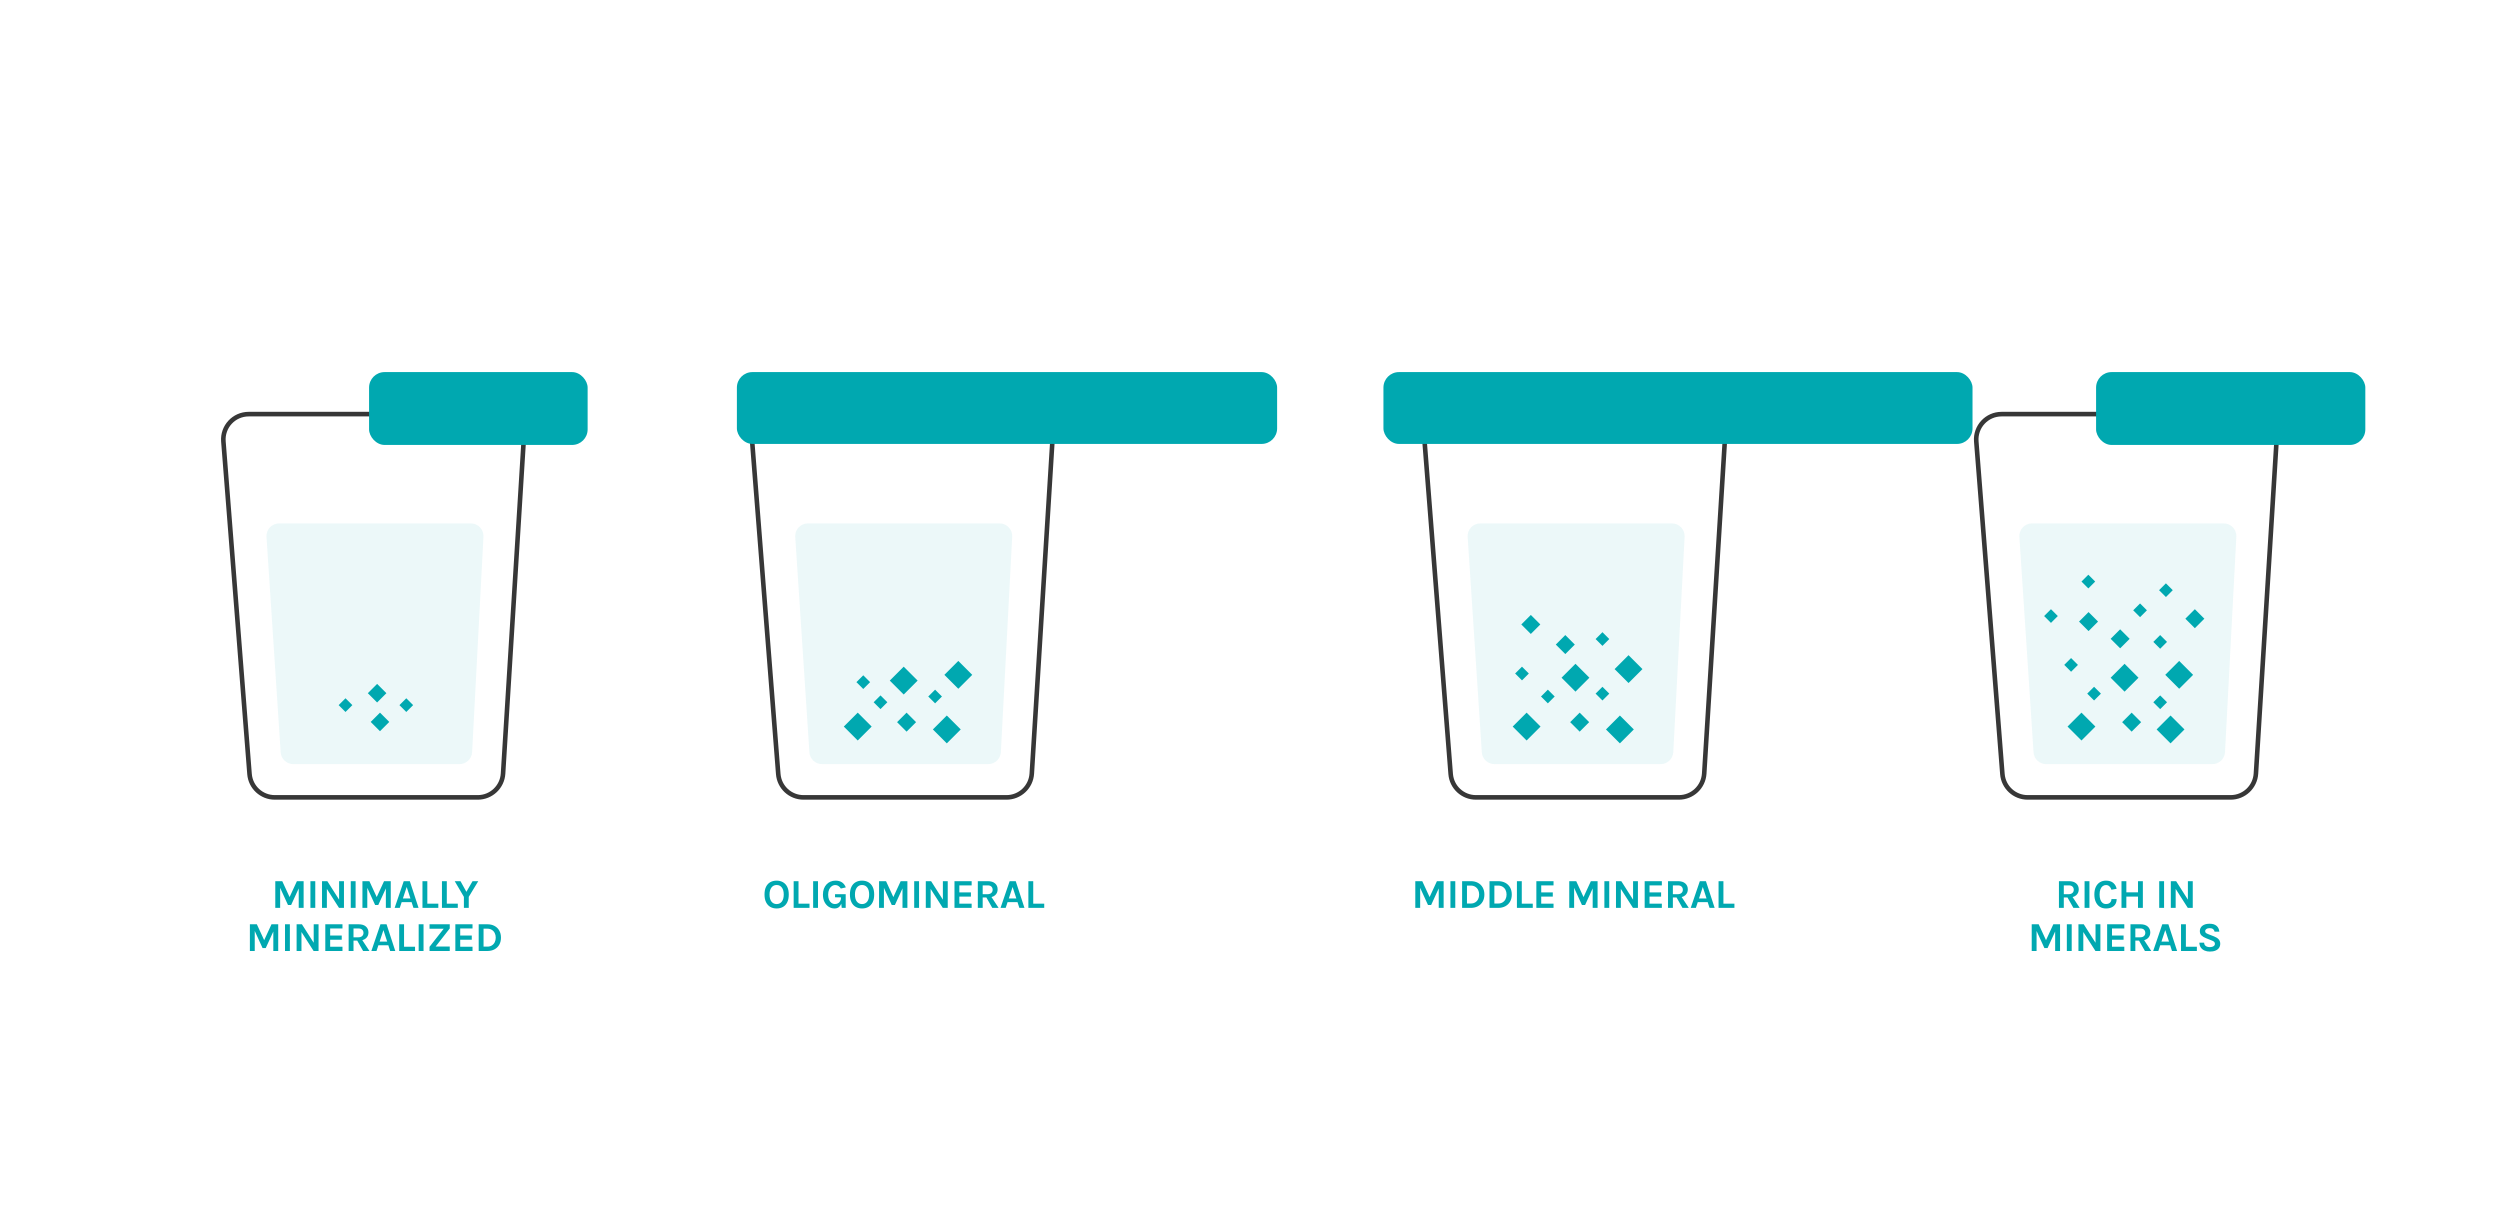 <svg width="870" height="422" viewBox="0 0 870 422" fill="none" xmlns="http://www.w3.org/2000/svg">
<rect width="870" height="422" fill="white"/>
<path d="M173.438 144.115H86.538C81.395 144.115 77.344 148.497 77.746 153.623L86.834 269.364C87.194 273.952 91.022 277.492 95.625 277.492H166.264C170.923 277.492 174.777 273.869 175.066 269.219L182.24 153.479C182.554 148.404 178.523 144.115 173.438 144.115Z" stroke="#373737" stroke-width="1.6"/>
<path opacity="0.74" d="M163.843 182.144H97.141C94.592 182.144 92.574 184.299 92.741 186.843L97.673 261.799C97.825 264.116 99.749 265.918 102.072 265.918H159.898C162.243 265.918 164.178 264.083 164.301 261.741L168.246 186.785C168.379 184.262 166.369 182.144 163.843 182.144Z" fill="#E6F6F7"/>
<rect x="129" y="251.232" width="4.571" height="4.571" transform="rotate(-45 129 251.232)" fill="#00A8B0"/>
<rect x="128" y="241.232" width="4.571" height="4.571" transform="rotate(-45 128 241.232)" fill="#00A8B0"/>
<rect x="117.848" y="245.384" width="3.372" height="3.372" transform="rotate(-45 117.848 245.384)" fill="#00A8B0"/>
<rect x="139" y="245.384" width="3.372" height="3.372" transform="rotate(-45 139 245.384)" fill="#00A8B0"/>
<path d="M95.801 306.647H98.223L100.845 312.336H100.702L103.324 306.647H105.66V315.947H103.955V308.596H104.212L101.318 314.93H100.214L97.334 308.625H97.492V315.947H95.801V306.647ZM108.025 315.947V306.647H109.715V315.947H108.025ZM112.061 306.647H113.91L118.137 313.282H118.008V306.647H119.699V315.947H117.979L113.48 308.911H113.752V315.947H112.061V306.647ZM122.06 315.947V306.647H123.751V315.947H122.06ZM126.126 306.647H128.547L131.17 312.336H131.026L133.649 306.647H135.984V315.947H134.279V308.596H134.537L131.642 314.93H130.539L127.659 308.625H127.816V315.947H126.126V306.647ZM137.332 315.947L140.499 306.647H142.619L145.657 315.947H143.88L143.236 313.941H139.782L139.123 315.947H137.332ZM140.212 312.666H142.834L141.53 308.668L140.212 312.666ZM148.709 306.647V314.471H152.535V315.947H147.018V306.647H148.709ZM155.489 306.647V314.471H159.315V315.947H153.798V306.647H155.489ZM158.241 306.647H160.247L162.468 310.645H162.138L164.445 306.647H166.437L163.127 312.107V315.947H161.436V312.107L158.241 306.647ZM86.96 321.647H89.382L92.004 327.336H91.861L94.483 321.647H96.819V330.947H95.114V323.596H95.372L92.477 329.93H91.374L88.493 323.625H88.651V330.947H86.96V321.647ZM99.184 330.947V321.647H100.875V330.947H99.184ZM103.22 321.647H105.069L109.296 328.282H109.167V321.647H110.858V330.947H109.139L104.639 323.911H104.911V330.947H103.22V321.647ZM113.205 330.947V321.647H119.181V323.109H114.896V325.559H118.923V327.021H114.896V329.471H119.181V330.947H113.205ZM121.329 330.947V321.647H124.768C125.881 321.647 126.734 321.908 127.326 322.428C127.923 322.949 128.222 323.639 128.222 324.499C128.222 325.344 127.923 326.027 127.326 326.548C126.734 327.064 125.881 327.322 124.768 327.322H123.02V330.947H121.329ZM126.359 330.947L123.894 326.591H125.7L128.566 330.947H126.359ZM123.02 326.19H124.596C125.217 326.19 125.688 326.049 126.008 325.767C126.328 325.48 126.488 325.11 126.488 324.656C126.488 324.193 126.342 323.821 126.051 323.539C125.759 323.252 125.332 323.109 124.768 323.109H123.02V326.19ZM129.233 330.947L132.4 321.647H134.52L137.558 330.947H135.782L135.137 328.941H131.683L131.024 330.947H129.233ZM132.113 327.666H134.735L133.431 323.668L132.113 327.666ZM140.61 321.647V329.471H144.436V330.947H138.919V321.647H140.61ZM145.699 330.947V321.647H147.39V330.947H145.699ZM149.478 330.947V329.486L154.88 322.593V323.209L149.478 323.195V321.647H156.514V323.095L151.441 329.6L151.398 329.385L156.514 329.4V330.947H149.478ZM158.461 330.947V321.647H164.437V323.109H160.152V325.559H164.179V327.021H160.152V329.471H164.437V330.947H158.461ZM166.585 321.647H169.594C170.54 321.647 171.369 321.838 172.081 322.22C172.792 322.598 173.346 323.135 173.743 323.833C174.139 324.53 174.338 325.354 174.338 326.304C174.338 327.245 174.139 328.065 173.743 328.762C173.346 329.455 172.792 329.992 172.081 330.374C171.369 330.756 170.54 330.947 169.594 330.947H166.585V321.647ZM168.276 323.181V329.428H169.594C170.196 329.428 170.715 329.292 171.149 329.02C171.589 328.748 171.925 328.377 172.16 327.909C172.398 327.436 172.518 326.901 172.518 326.304C172.518 325.698 172.398 325.16 172.16 324.692C171.925 324.224 171.589 323.856 171.149 323.589C170.715 323.317 170.196 323.181 169.594 323.181H168.276Z" fill="#00A8B0"/>
<g filter="url(#filter0_ddddd_1143_305)">
<rect x="92" y="89" width="76.058" height="25.353" rx="5.398" fill="#00A8B0"/>
</g>
<path d="M104.885 103.36L100.056 101.569V100.308L104.885 98.502L105.214 99.864L100.973 101.239V100.637L105.214 101.999L104.885 103.36ZM100.027 105.409V104.134H105.014V105.409H100.027ZM113.508 105.61C112.84 105.61 112.25 105.495 111.739 105.266C111.228 105.032 110.824 104.693 110.528 104.248C110.236 103.804 110.084 103.264 110.069 102.629H111.789C111.789 103.107 111.954 103.465 112.283 103.704C112.613 103.943 113.021 104.062 113.508 104.062C114.029 104.062 114.454 103.895 114.784 103.561C115.118 103.221 115.285 102.806 115.285 102.314C115.285 101.359 114.645 100.881 113.365 100.881H110.528L110.958 96.109H116.532V97.657H112.319L112.649 97.169L112.376 99.935L112.233 99.778C112.462 99.725 112.735 99.687 113.05 99.663C113.365 99.634 113.637 99.62 113.867 99.62C114.827 99.62 115.591 99.854 116.159 100.322C116.733 100.785 117.019 101.449 117.019 102.314C117.019 102.93 116.873 103.489 116.582 103.991C116.291 104.487 115.882 104.881 115.357 105.173C114.831 105.464 114.215 105.61 113.508 105.61ZM121.834 105.61C121.07 105.61 120.397 105.433 119.814 105.08C119.236 104.726 118.782 104.191 118.453 103.475C118.128 102.758 117.965 101.855 117.965 100.766C117.965 99.672 118.128 98.767 118.453 98.051C118.782 97.334 119.236 96.802 119.814 96.453C120.397 96.1 121.07 95.923 121.834 95.923C122.589 95.923 123.255 96.1 123.833 96.453C124.416 96.802 124.87 97.334 125.195 98.051C125.524 98.767 125.689 99.672 125.689 100.766C125.689 101.855 125.524 102.758 125.195 103.475C124.87 104.191 124.416 104.726 123.833 105.08C123.255 105.433 122.589 105.61 121.834 105.61ZM121.834 104.062C122.503 104.062 123.021 103.78 123.389 103.217C123.757 102.648 123.941 101.832 123.941 100.766C123.941 99.701 123.757 98.884 123.389 98.316C123.021 97.743 122.503 97.456 121.834 97.456C121.161 97.456 120.638 97.743 120.265 98.316C119.898 98.884 119.714 99.701 119.714 100.766C119.714 101.832 119.898 102.648 120.265 103.217C120.638 103.78 121.161 104.062 121.834 104.062ZM140.159 105.409V101.34C140.159 100.824 140.034 100.434 139.786 100.172C139.538 99.909 139.213 99.778 138.812 99.778C138.305 99.778 137.906 99.983 137.615 100.394C137.324 100.805 137.178 101.425 137.178 102.257H136.476C136.476 101.526 136.543 100.907 136.676 100.401C136.815 99.89 137.008 99.479 137.257 99.168C137.51 98.853 137.806 98.624 138.145 98.481C138.484 98.333 138.859 98.259 139.27 98.259C139.839 98.259 140.314 98.388 140.696 98.645C141.083 98.899 141.374 99.257 141.57 99.72C141.766 100.184 141.864 100.723 141.864 101.34V105.409H140.159ZM130.715 105.409V98.459H132.191L132.377 99.649C132.607 99.185 132.91 98.839 133.287 98.61C133.665 98.376 134.097 98.259 134.584 98.259C135.157 98.259 135.635 98.388 136.017 98.645C136.404 98.899 136.693 99.257 136.884 99.72C137.08 100.184 137.178 100.723 137.178 101.34V105.409H135.487V101.34C135.487 100.824 135.363 100.434 135.114 100.172C134.866 99.909 134.541 99.778 134.14 99.778C133.801 99.778 133.5 99.871 133.237 100.057C132.979 100.243 132.776 100.525 132.628 100.902C132.48 101.275 132.406 101.741 132.406 102.3V105.409H130.715ZM146.696 109.006C145.898 109.006 145.215 108.896 144.647 108.676C144.083 108.457 143.651 108.168 143.35 107.809C143.049 107.456 142.899 107.071 142.899 106.656C142.899 106.164 143.078 105.782 143.436 105.509C143.794 105.242 144.246 105.108 144.79 105.108L146.023 105.567C145.554 105.567 145.194 105.655 144.941 105.832C144.688 106.009 144.561 106.255 144.561 106.57C144.561 106.899 144.75 107.162 145.127 107.358C145.509 107.559 146.032 107.659 146.696 107.659C147.179 107.659 147.596 107.587 147.95 107.444C148.303 107.301 148.576 107.114 148.767 106.885C148.963 106.656 149.061 106.412 149.061 106.154C149.061 105.982 149.003 105.841 148.889 105.732C148.774 105.622 148.597 105.567 148.358 105.567H146.023C145.554 105.567 145.127 105.493 144.74 105.345C144.358 105.192 144.052 104.989 143.823 104.736C143.598 104.478 143.486 104.191 143.486 103.876C143.486 103.585 143.567 103.334 143.73 103.124C143.892 102.909 144.112 102.744 144.389 102.629C144.671 102.515 144.986 102.457 145.335 102.457L145.765 103.016C145.626 103.016 145.492 103.045 145.363 103.102C145.239 103.155 145.137 103.233 145.055 103.339C144.974 103.444 144.934 103.575 144.934 103.733C144.934 103.924 145.015 104.079 145.177 104.198C145.34 104.318 145.621 104.377 146.023 104.377H148.358C149.099 104.377 149.679 104.514 150.099 104.786C150.525 105.058 150.737 105.476 150.737 106.04C150.737 106.541 150.572 107.017 150.243 107.466C149.913 107.919 149.445 108.289 148.838 108.576C148.237 108.863 147.522 109.006 146.696 109.006ZM146.782 103.26C146.233 103.26 145.729 103.157 145.27 102.952C144.817 102.741 144.453 102.45 144.181 102.077C143.909 101.705 143.773 101.268 143.773 100.766C143.773 100.255 143.909 99.811 144.181 99.434C144.453 99.056 144.817 98.767 145.27 98.567C145.729 98.361 146.233 98.259 146.782 98.259C147.317 98.259 147.811 98.361 148.265 98.567C148.719 98.767 149.084 99.056 149.361 99.434C149.638 99.811 149.777 100.255 149.777 100.766C149.777 101.268 149.638 101.705 149.361 102.077C149.084 102.45 148.719 102.741 148.265 102.952C147.811 103.157 147.317 103.26 146.782 103.26ZM146.796 102.085C147.236 102.085 147.565 101.958 147.785 101.705C148.005 101.452 148.115 101.139 148.115 100.766C148.115 100.365 148.003 100.043 147.778 99.799C147.558 99.555 147.226 99.434 146.782 99.434C146.352 99.434 146.023 99.555 145.793 99.799C145.564 100.043 145.449 100.365 145.449 100.766C145.449 101.139 145.564 101.452 145.793 101.705C146.027 101.958 146.362 102.085 146.796 102.085ZM149.247 99.376L148.473 98.932C148.473 98.516 148.569 98.153 148.76 97.843C148.955 97.528 149.213 97.284 149.533 97.112C149.858 96.94 150.216 96.854 150.608 96.854L150.522 98.474C150.107 98.474 149.789 98.548 149.569 98.696C149.354 98.839 149.247 99.066 149.247 99.376ZM151.483 106.556L155.165 94.734H156.899L153.188 106.556H151.483ZM158.514 105.409V95.579H160.205V105.409H158.514Z" fill="white"/>
<path d="M357.438 144.115H270.538C265.396 144.115 261.344 148.497 261.747 153.623L270.834 269.364C271.194 273.952 275.022 277.492 279.625 277.492H350.264C354.923 277.492 358.777 273.869 359.066 269.219L366.24 153.479C366.554 148.404 362.523 144.115 357.438 144.115Z" stroke="#373737" stroke-width="1.6"/>
<path opacity="0.74" d="M347.843 182.144H281.141C278.592 182.144 276.574 184.299 276.741 186.843L281.673 261.799C281.825 264.116 283.749 265.918 286.072 265.918H343.898C346.243 265.918 348.178 264.083 348.301 261.741L352.246 186.785C352.379 184.262 350.369 182.144 347.843 182.144Z" fill="#E6F6F7"/>
<rect x="312.18" y="251.308" width="4.678" height="4.678" transform="rotate(-45 312.18 251.308)" fill="#00A8B0"/>
<rect x="293.642" y="252.846" width="6.854" height="6.854" transform="rotate(-45 293.642 252.846)" fill="#00A8B0"/>
<rect x="328.642" y="234.846" width="6.854" height="6.854" transform="rotate(-45 328.642 234.846)" fill="#00A8B0"/>
<rect x="324.642" y="253.846" width="6.854" height="6.854" transform="rotate(-45 324.642 253.846)" fill="#00A8B0"/>
<rect x="309.642" y="236.846" width="6.854" height="6.854" transform="rotate(-45 309.642 236.846)" fill="#00A8B0"/>
<rect x="304.028" y="244.384" width="3.372" height="3.372" transform="rotate(-45 304.028 244.384)" fill="#00A8B0"/>
<rect x="323.028" y="242.384" width="3.372" height="3.372" transform="rotate(-45 323.028 242.384)" fill="#00A8B0"/>
<rect x="298.028" y="237.384" width="3.372" height="3.372" transform="rotate(-45 298.028 237.384)" fill="#00A8B0"/>
<path d="M270.265 316.148C269.438 316.148 268.707 315.966 268.072 315.603C267.442 315.24 266.947 314.698 266.589 313.977C266.231 313.256 266.052 312.36 266.052 311.29C266.052 310.201 266.231 309.301 266.589 308.589C266.947 307.872 267.442 307.34 268.072 306.991C268.707 306.638 269.438 306.461 270.265 306.461C271.096 306.461 271.829 306.642 272.464 307.005C273.099 307.364 273.596 307.901 273.954 308.618C274.313 309.334 274.492 310.225 274.492 311.29C274.492 312.374 274.313 313.277 273.954 313.998C273.596 314.72 273.099 315.259 272.464 315.618C271.829 315.971 271.096 316.148 270.265 316.148ZM270.265 314.615C271.024 314.615 271.626 314.328 272.07 313.755C272.519 313.182 272.744 312.355 272.744 311.276C272.744 310.234 272.519 309.425 272.07 308.847C271.626 308.269 271.024 307.98 270.265 307.98C269.519 307.98 268.922 308.271 268.473 308.854C268.024 309.432 267.8 310.244 267.8 311.29C267.8 312.365 268.024 313.189 268.473 313.762C268.922 314.33 269.519 314.615 270.265 314.615ZM277.882 306.647V314.471H281.709V315.947H276.192V306.647H277.882ZM282.972 315.947V306.647H284.662V315.947H282.972ZM290.433 316.148C289.673 316.148 288.988 315.947 288.377 315.546C287.765 315.145 287.278 314.586 286.915 313.869C286.557 313.148 286.378 312.307 286.378 311.347C286.378 310.588 286.487 309.907 286.707 309.305C286.932 308.704 287.242 308.19 287.639 307.765C288.035 307.34 288.501 307.017 289.036 306.798C289.571 306.573 290.151 306.461 290.777 306.461C291.646 306.461 292.375 306.65 292.962 307.027C293.554 307.404 294.015 307.999 294.345 308.811L292.611 309.212C292.367 308.816 292.086 308.515 291.766 308.309C291.45 308.099 291.092 307.994 290.691 307.994C290.232 307.994 289.814 308.13 289.437 308.403C289.06 308.67 288.759 309.055 288.534 309.556C288.31 310.058 288.197 310.655 288.197 311.347C288.197 311.997 288.295 312.565 288.491 313.053C288.692 313.54 288.971 313.92 289.33 314.192C289.688 314.464 290.103 314.6 290.576 314.6C290.977 314.6 291.336 314.512 291.651 314.335C291.971 314.154 292.222 313.896 292.403 313.561C292.59 313.227 292.683 312.823 292.683 312.35H293.055C293.055 313.124 292.962 313.795 292.776 314.364C292.594 314.932 292.31 315.372 291.923 315.682C291.536 315.993 291.04 316.148 290.433 316.148ZM292.926 315.947L292.683 313.898V312.293L290.591 312.25V311.175H294.302V315.947H292.926ZM299.987 316.148C299.161 316.148 298.43 315.966 297.795 315.603C297.164 315.24 296.67 314.698 296.312 313.977C295.954 313.256 295.774 312.36 295.774 311.29C295.774 310.201 295.954 309.301 296.312 308.589C296.67 307.872 297.164 307.34 297.795 306.991C298.43 306.638 299.161 306.461 299.987 306.461C300.819 306.461 301.552 306.642 302.187 307.005C302.822 307.364 303.319 307.901 303.677 308.618C304.036 309.334 304.215 310.225 304.215 311.29C304.215 312.374 304.036 313.277 303.677 313.998C303.319 314.72 302.822 315.259 302.187 315.618C301.552 315.971 300.819 316.148 299.987 316.148ZM299.987 314.615C300.747 314.615 301.349 314.328 301.793 313.755C302.242 313.182 302.466 312.355 302.466 311.276C302.466 310.234 302.242 309.425 301.793 308.847C301.349 308.269 300.747 307.98 299.987 307.98C299.242 307.98 298.645 308.271 298.196 308.854C297.747 309.432 297.523 310.244 297.523 311.29C297.523 312.365 297.747 313.189 298.196 313.762C298.645 314.33 299.242 314.615 299.987 314.615ZM305.914 306.647H308.336L310.959 312.336H310.815L313.438 306.647H315.773V315.947H314.068V308.596H314.326L311.431 314.93H310.328L307.448 308.625H307.605V315.947H305.914V306.647ZM318.138 315.947V306.647H319.829V315.947H318.138ZM322.175 306.647H324.023L328.251 313.282H328.122V306.647H329.812V315.947H328.093L323.593 308.911H323.866V315.947H322.175V306.647ZM332.16 315.947V306.647H338.135V308.109H333.851V310.559H337.877V312.021H333.851V314.471H338.135V315.947H332.16ZM340.283 315.947V306.647H343.723C344.836 306.647 345.688 306.908 346.28 307.428C346.878 307.949 347.176 308.639 347.176 309.499C347.176 310.344 346.878 311.027 346.28 311.548C345.688 312.064 344.836 312.322 343.723 312.322H341.974V315.947H340.283ZM345.313 315.947L342.848 311.591H344.654L347.52 315.947H345.313ZM341.974 311.19H343.551C344.172 311.19 344.642 311.049 344.962 310.767C345.282 310.48 345.442 310.11 345.442 309.656C345.442 309.193 345.296 308.821 345.005 308.539C344.714 308.252 344.286 308.109 343.723 308.109H341.974V311.19ZM348.187 315.947L351.354 306.647H353.475L356.513 315.947H354.736L354.091 313.941H350.637L349.978 315.947H348.187ZM351.067 312.666H353.69L352.386 308.668L351.067 312.666ZM359.565 306.647V314.471H363.391V315.947H357.874V306.647H359.565Z" fill="#00A8B0"/>
<g filter="url(#filter1_ddddd_1143_305)">
<rect x="220" y="89" width="188" height="25" rx="5.398" fill="#00A8B0"/>
</g>
<path d="M234.895 105.61C234.461 105.61 234.062 105.488 233.699 105.244C233.341 105.001 233.054 104.638 232.839 104.155C232.624 103.668 232.517 103.059 232.517 102.328H233.033C233.033 102.677 233.111 102.983 233.269 103.245C233.427 103.508 233.63 103.713 233.878 103.862C234.126 104.005 234.384 104.077 234.652 104.077C234.981 104.077 235.275 103.986 235.533 103.804C235.791 103.623 235.994 103.37 236.142 103.045C236.295 102.72 236.371 102.338 236.371 101.898C236.371 101.473 236.297 101.103 236.149 100.788C236.001 100.468 235.796 100.219 235.533 100.043C235.275 99.866 234.977 99.778 234.637 99.778C234.356 99.778 234.093 99.847 233.849 99.985C233.606 100.119 233.407 100.315 233.255 100.573C233.107 100.826 233.033 101.134 233.033 101.497H232.517C232.517 100.795 232.617 100.203 232.818 99.72C233.023 99.238 233.312 98.875 233.685 98.631C234.062 98.383 234.508 98.259 235.024 98.259C235.588 98.259 236.099 98.409 236.558 98.71C237.021 99.006 237.389 99.429 237.661 99.978C237.938 100.523 238.077 101.163 238.077 101.898C238.077 102.644 237.933 103.296 237.647 103.854C237.365 104.408 236.983 104.841 236.5 105.151C236.018 105.457 235.483 105.61 234.895 105.61ZM231.342 105.409V95.579H233.033V103.69L232.445 105.409H231.342ZM242.437 105.61C241.844 105.61 241.302 105.457 240.81 105.151C240.318 104.846 239.924 104.418 239.628 103.869C239.332 103.315 239.184 102.667 239.184 101.927C239.184 101.163 239.329 100.506 239.621 99.957C239.917 99.407 240.311 98.987 240.803 98.696C241.295 98.404 241.839 98.259 242.437 98.259C242.991 98.259 243.468 98.371 243.87 98.595C244.276 98.815 244.6 99.116 244.844 99.498C245.092 99.876 245.26 100.303 245.346 100.781C245.431 101.258 245.436 101.75 245.36 102.257H240.531V101.34H244.163L243.834 101.554C243.848 101.33 243.836 101.103 243.798 100.874C243.764 100.645 243.698 100.434 243.597 100.243C243.497 100.052 243.354 99.899 243.167 99.785C242.986 99.665 242.752 99.606 242.465 99.606C242.121 99.606 241.83 99.692 241.591 99.864C241.352 100.036 241.171 100.27 241.047 100.566C240.922 100.862 240.86 101.196 240.86 101.569V102.242C240.86 102.634 240.918 102.98 241.032 103.281C241.152 103.582 241.326 103.819 241.555 103.991C241.789 104.162 242.083 104.248 242.437 104.248C242.766 104.248 243.043 104.172 243.268 104.019C243.492 103.866 243.635 103.637 243.698 103.331H245.403C245.331 103.78 245.162 104.177 244.894 104.521C244.631 104.86 244.29 105.127 243.87 105.323C243.449 105.514 242.972 105.61 242.437 105.61ZM249.491 105.61C249.08 105.61 248.703 105.533 248.359 105.381C248.02 105.228 247.747 104.994 247.542 104.678C247.341 104.363 247.241 103.962 247.241 103.475V96.611H248.932V103.417C248.932 103.991 249.204 104.277 249.749 104.277C249.916 104.277 250.083 104.258 250.25 104.22C250.417 104.182 250.608 104.124 250.823 104.048L251.067 105.237C250.8 105.342 250.539 105.431 250.286 105.502C250.033 105.574 249.768 105.61 249.491 105.61ZM246.267 99.577V98.459H250.823V99.577H246.267ZM251.333 98.459H253.095L254.6 103.733H254.428L255.846 98.832H257.38L258.798 103.747H258.626L260.131 98.459H261.822L259.529 105.409H257.867L256.448 100.795H256.706L255.316 105.409H253.64L251.333 98.459ZM265.645 105.61C265.053 105.61 264.511 105.457 264.019 105.151C263.527 104.846 263.133 104.418 262.837 103.869C262.541 103.315 262.392 102.667 262.392 101.927C262.392 101.163 262.538 100.506 262.83 99.957C263.126 99.407 263.52 98.987 264.012 98.696C264.504 98.404 265.048 98.259 265.645 98.259C266.199 98.259 266.677 98.371 267.078 98.595C267.484 98.815 267.809 99.116 268.053 99.498C268.301 99.876 268.468 100.303 268.554 100.781C268.64 101.258 268.645 101.75 268.569 102.257H263.739V101.34H267.372L267.043 101.554C267.057 101.33 267.045 101.103 267.007 100.874C266.973 100.645 266.906 100.434 266.806 100.243C266.706 100.052 266.562 99.899 266.376 99.785C266.195 99.665 265.961 99.606 265.674 99.606C265.33 99.606 265.039 99.692 264.8 99.864C264.561 100.036 264.38 100.27 264.255 100.566C264.131 100.862 264.069 101.196 264.069 101.569V102.242C264.069 102.634 264.126 102.98 264.241 103.281C264.36 103.582 264.535 103.819 264.764 103.991C264.998 104.162 265.292 104.248 265.645 104.248C265.975 104.248 266.252 104.172 266.476 104.019C266.701 103.866 266.844 103.637 266.906 103.331H268.612C268.54 103.78 268.37 104.177 268.103 104.521C267.84 104.86 267.499 105.127 267.078 105.323C266.658 105.514 266.18 105.61 265.645 105.61ZM272.943 105.61C272.351 105.61 271.809 105.457 271.317 105.151C270.825 104.846 270.431 104.418 270.135 103.869C269.838 103.315 269.69 102.667 269.69 101.927C269.69 101.163 269.836 100.506 270.127 99.957C270.423 99.407 270.818 98.987 271.31 98.696C271.802 98.404 272.346 98.259 272.943 98.259C273.497 98.259 273.975 98.371 274.376 98.595C274.782 98.815 275.107 99.116 275.351 99.498C275.599 99.876 275.766 100.303 275.852 100.781C275.938 101.258 275.943 101.75 275.866 102.257H271.037V101.34H274.67L274.34 101.554C274.355 101.33 274.343 101.103 274.304 100.874C274.271 100.645 274.204 100.434 274.104 100.243C274.004 100.052 273.86 99.899 273.674 99.785C273.492 99.665 273.258 99.606 272.972 99.606C272.628 99.606 272.337 99.692 272.098 99.864C271.859 100.036 271.677 100.27 271.553 100.566C271.429 100.862 271.367 101.196 271.367 101.569V102.242C271.367 102.634 271.424 102.98 271.539 103.281C271.658 103.582 271.833 103.819 272.062 103.991C272.296 104.162 272.59 104.248 272.943 104.248C273.273 104.248 273.55 104.172 273.774 104.019C273.999 103.866 274.142 103.637 274.204 103.331H275.909C275.838 103.78 275.668 104.177 275.401 104.521C275.138 104.86 274.796 105.127 274.376 105.323C273.956 105.514 273.478 105.61 272.943 105.61ZM282.419 105.409V101.34C282.419 100.824 282.295 100.434 282.046 100.172C281.798 99.909 281.473 99.778 281.072 99.778C280.733 99.778 280.432 99.871 280.169 100.057C279.911 100.243 279.708 100.525 279.56 100.902C279.412 101.275 279.338 101.741 279.338 102.3H278.779C278.779 101.397 278.892 100.647 279.116 100.05C279.341 99.448 279.658 98.999 280.069 98.703C280.48 98.407 280.962 98.259 281.516 98.259C282.089 98.259 282.567 98.388 282.949 98.645C283.336 98.899 283.625 99.257 283.816 99.72C284.012 100.184 284.11 100.723 284.11 101.34V105.409H282.419ZM277.647 105.409V98.459H279.123L279.338 99.835V105.409H277.647ZM292.521 105.61C291.853 105.61 291.263 105.495 290.752 105.266C290.24 105.032 289.837 104.693 289.541 104.248C289.249 103.804 289.096 103.264 289.082 102.629H290.802C290.802 103.107 290.966 103.465 291.296 103.704C291.626 103.943 292.034 104.062 292.521 104.062C293.042 104.062 293.467 103.895 293.797 103.561C294.131 103.221 294.298 102.806 294.298 102.314C294.298 101.359 293.658 100.881 292.378 100.881H289.541L289.971 96.109H295.545V97.657H291.332L291.661 97.169L291.389 99.935L291.246 99.778C291.475 99.725 291.747 99.687 292.063 99.663C292.378 99.634 292.65 99.62 292.879 99.62C293.84 99.62 294.604 99.854 295.172 100.322C295.745 100.785 296.032 101.449 296.032 102.314C296.032 102.93 295.886 103.489 295.595 103.991C295.304 104.487 294.895 104.881 294.37 105.173C293.844 105.464 293.228 105.61 292.521 105.61ZM300.847 105.61C300.083 105.61 299.41 105.433 298.827 105.08C298.249 104.726 297.795 104.191 297.465 103.475C297.141 102.758 296.978 101.855 296.978 100.766C296.978 99.672 297.141 98.767 297.465 98.051C297.795 97.334 298.249 96.802 298.827 96.453C299.41 96.1 300.083 95.923 300.847 95.923C301.602 95.923 302.268 96.1 302.846 96.453C303.429 96.802 303.883 97.334 304.208 98.051C304.537 98.767 304.702 99.672 304.702 100.766C304.702 101.855 304.537 102.758 304.208 103.475C303.883 104.191 303.429 104.726 302.846 105.08C302.268 105.433 301.602 105.61 300.847 105.61ZM300.847 104.062C301.516 104.062 302.034 103.78 302.402 103.217C302.77 102.648 302.954 101.832 302.954 100.766C302.954 99.701 302.77 98.884 302.402 98.316C302.034 97.743 301.516 97.456 300.847 97.456C300.174 97.456 299.651 97.743 299.278 98.316C298.91 98.884 298.727 99.701 298.727 100.766C298.727 101.832 298.91 102.648 299.278 103.217C299.651 103.78 300.174 104.062 300.847 104.062ZM314.156 105.409L313.941 103.718V100.924C313.941 100.437 313.841 100.076 313.64 99.842C313.444 99.608 313.11 99.491 312.637 99.491C312.365 99.491 312.128 99.532 311.928 99.613C311.727 99.694 311.572 99.811 311.462 99.964C311.357 100.112 311.304 100.293 311.304 100.508H309.456C309.456 99.983 309.582 99.555 309.836 99.226C310.089 98.891 310.452 98.648 310.925 98.495C311.402 98.337 311.973 98.259 312.637 98.259C313.239 98.259 313.764 98.356 314.213 98.552C314.662 98.743 315.011 99.04 315.259 99.441C315.508 99.842 315.632 100.356 315.632 100.981V105.409H314.156ZM311.878 105.61C311.28 105.61 310.781 105.507 310.38 105.302C309.984 105.092 309.685 104.817 309.484 104.478C309.284 104.139 309.184 103.771 309.184 103.374C309.184 102.935 309.298 102.567 309.527 102.271C309.762 101.97 310.091 101.746 310.516 101.597C310.941 101.445 311.443 101.368 312.021 101.368C312.398 101.368 312.754 101.397 313.088 101.454C313.428 101.511 313.764 101.588 314.099 101.683V102.672C313.836 102.586 313.549 102.519 313.239 102.472C312.928 102.424 312.637 102.4 312.365 102.4C311.964 102.4 311.634 102.474 311.376 102.622C311.118 102.77 310.989 103.021 310.989 103.374C310.989 103.632 311.094 103.854 311.304 104.041C311.515 104.227 311.849 104.32 312.307 104.32C312.656 104.32 312.952 104.244 313.196 104.091C313.44 103.938 313.623 103.747 313.748 103.518C313.877 103.288 313.941 103.059 313.941 102.83H314.342C314.342 103.331 314.249 103.795 314.063 104.22C313.877 104.64 313.6 104.977 313.232 105.23C312.869 105.483 312.417 105.61 311.878 105.61ZM322.581 105.409V101.34C322.581 100.824 322.457 100.434 322.209 100.172C321.96 99.909 321.636 99.778 321.234 99.778C320.895 99.778 320.594 99.871 320.332 100.057C320.074 100.243 319.871 100.525 319.723 100.902C319.575 101.275 319.5 101.741 319.5 102.3H318.942C318.942 101.397 319.054 100.647 319.278 100.05C319.503 99.448 319.82 98.999 320.231 98.703C320.642 98.407 321.125 98.259 321.679 98.259C322.252 98.259 322.729 98.388 323.112 98.645C323.498 98.899 323.787 99.257 323.979 99.72C324.174 100.184 324.272 100.723 324.272 101.34V105.409H322.581ZM317.81 105.409V98.459H319.286L319.5 99.835V105.409H317.81ZM329.002 105.61C328.419 105.61 327.886 105.457 327.404 105.151C326.926 104.841 326.544 104.408 326.258 103.854C325.976 103.296 325.835 102.644 325.835 101.898C325.835 101.163 325.971 100.523 326.243 99.978C326.52 99.429 326.888 99.006 327.347 98.71C327.81 98.409 328.324 98.259 328.887 98.259C329.403 98.259 329.85 98.383 330.227 98.631C330.604 98.875 330.893 99.238 331.094 99.72C331.295 100.203 331.395 100.795 331.395 101.497H330.865C330.865 101.134 330.791 100.826 330.643 100.573C330.494 100.315 330.299 100.119 330.055 99.985C329.816 99.847 329.556 99.778 329.274 99.778C328.935 99.778 328.634 99.866 328.371 100.043C328.113 100.219 327.91 100.468 327.762 100.788C327.614 101.103 327.54 101.473 327.54 101.898C327.54 102.338 327.614 102.72 327.762 103.045C327.91 103.37 328.113 103.623 328.371 103.804C328.634 103.986 328.93 104.077 329.26 104.077C329.527 104.077 329.783 104.005 330.026 103.862C330.275 103.713 330.475 103.508 330.628 103.245C330.786 102.983 330.865 102.677 330.865 102.328H331.395C331.395 103.059 331.285 103.668 331.065 104.155C330.85 104.638 330.561 105.001 330.198 105.244C329.835 105.488 329.436 105.61 329.002 105.61ZM331.18 105.409L330.865 103.69V95.579H332.57V105.409H331.18ZM341.185 105.61C340.516 105.61 339.926 105.495 339.415 105.266C338.904 105.032 338.5 104.693 338.204 104.248C337.913 103.804 337.76 103.264 337.746 102.629H339.465C339.465 103.107 339.63 103.465 339.96 103.704C340.289 103.943 340.698 104.062 341.185 104.062C341.705 104.062 342.131 103.895 342.46 103.561C342.795 103.221 342.962 102.806 342.962 102.314C342.962 101.359 342.322 100.881 341.042 100.881H338.204L338.634 96.109H344.208V97.657H339.995L340.325 97.169L340.053 99.935L339.909 99.778C340.139 99.725 340.411 99.687 340.726 99.663C341.042 99.634 341.314 99.62 341.543 99.62C342.503 99.62 343.267 99.854 343.836 100.322C344.409 100.785 344.696 101.449 344.696 102.314C344.696 102.93 344.55 103.489 344.259 103.991C343.967 104.487 343.559 104.881 343.033 105.173C342.508 105.464 341.892 105.61 341.185 105.61ZM349.511 105.61C348.747 105.61 348.073 105.433 347.49 105.08C346.912 104.726 346.459 104.191 346.129 103.475C345.804 102.758 345.642 101.855 345.642 100.766C345.642 99.672 345.804 98.767 346.129 98.051C346.459 97.334 346.912 96.802 347.49 96.453C348.073 96.1 348.747 95.923 349.511 95.923C350.266 95.923 350.932 96.1 351.51 96.453C352.093 96.802 352.546 97.334 352.871 98.051C353.201 98.767 353.366 99.672 353.366 100.766C353.366 101.855 353.201 102.758 352.871 103.475C352.546 104.191 352.093 104.726 351.51 105.08C350.932 105.433 350.266 105.61 349.511 105.61ZM349.511 104.062C350.18 104.062 350.698 103.78 351.066 103.217C351.433 102.648 351.617 101.832 351.617 100.766C351.617 99.701 351.433 98.884 351.066 98.316C350.698 97.743 350.18 97.456 349.511 97.456C348.837 97.456 348.314 97.743 347.942 98.316C347.574 98.884 347.39 99.701 347.39 100.766C347.39 101.832 347.574 102.648 347.942 103.217C348.314 103.78 348.837 104.062 349.511 104.062ZM358.278 105.61C357.514 105.61 356.84 105.433 356.258 105.08C355.68 104.726 355.226 104.191 354.896 103.475C354.571 102.758 354.409 101.855 354.409 100.766C354.409 99.672 354.571 98.767 354.896 98.051C355.226 97.334 355.68 96.802 356.258 96.453C356.84 96.1 357.514 95.923 358.278 95.923C359.033 95.923 359.699 96.1 360.277 96.453C360.86 96.802 361.314 97.334 361.638 98.051C361.968 98.767 362.133 99.672 362.133 100.766C362.133 101.855 361.968 102.758 361.638 103.475C361.314 104.191 360.86 104.726 360.277 105.08C359.699 105.433 359.033 105.61 358.278 105.61ZM358.278 104.062C358.947 104.062 359.465 103.78 359.833 103.217C360.201 102.648 360.385 101.832 360.385 100.766C360.385 99.701 360.201 98.884 359.833 98.316C359.465 97.743 358.947 97.456 358.278 97.456C357.605 97.456 357.081 97.743 356.709 98.316C356.341 98.884 356.157 99.701 356.157 100.766C356.157 101.832 356.341 102.648 356.709 103.217C357.081 103.78 357.605 104.062 358.278 104.062ZM376.602 105.409V101.34C376.602 100.824 376.478 100.434 376.23 100.172C375.981 99.909 375.656 99.778 375.255 99.778C374.749 99.778 374.35 99.983 374.059 100.394C373.767 100.805 373.622 101.425 373.622 102.257H372.919C372.919 101.526 372.986 100.907 373.12 100.401C373.259 99.89 373.452 99.479 373.7 99.168C373.954 98.853 374.25 98.624 374.589 98.481C374.928 98.333 375.303 98.259 375.714 98.259C376.282 98.259 376.757 98.388 377.14 98.645C377.526 98.899 377.818 99.257 378.014 99.72C378.209 100.184 378.307 100.723 378.307 101.34V105.409H376.602ZM367.159 105.409V98.459H368.635L368.821 99.649C369.05 99.185 369.354 98.839 369.731 98.61C370.108 98.376 370.541 98.259 371.028 98.259C371.601 98.259 372.079 98.388 372.461 98.645C372.848 98.899 373.137 99.257 373.328 99.72C373.524 100.184 373.622 100.723 373.622 101.34V105.409H371.931V101.34C371.931 100.824 371.806 100.434 371.558 100.172C371.31 99.909 370.985 99.778 370.584 99.778C370.244 99.778 369.944 99.871 369.681 100.057C369.423 100.243 369.22 100.525 369.072 100.902C368.924 101.275 368.85 101.741 368.85 102.3V105.409H367.159ZM383.14 109.006C382.342 109.006 381.659 108.896 381.091 108.676C380.527 108.457 380.095 108.168 379.794 107.809C379.493 107.456 379.342 107.071 379.342 106.656C379.342 106.164 379.521 105.782 379.88 105.509C380.238 105.242 380.689 105.108 381.234 105.108L382.466 105.567C381.998 105.567 381.637 105.655 381.384 105.832C381.131 106.009 381.005 106.255 381.005 106.57C381.005 106.899 381.193 107.162 381.571 107.358C381.953 107.559 382.476 107.659 383.14 107.659C383.622 107.659 384.04 107.587 384.394 107.444C384.747 107.301 385.019 107.114 385.21 106.885C385.406 106.656 385.504 106.412 385.504 106.154C385.504 105.982 385.447 105.841 385.332 105.732C385.218 105.622 385.041 105.567 384.802 105.567H382.466C381.998 105.567 381.571 105.493 381.184 105.345C380.802 105.192 380.496 104.989 380.267 104.736C380.042 104.478 379.93 104.191 379.93 103.876C379.93 103.585 380.011 103.334 380.173 103.124C380.336 102.909 380.556 102.744 380.833 102.629C381.114 102.515 381.43 102.457 381.778 102.457L382.208 103.016C382.07 103.016 381.936 103.045 381.807 103.102C381.683 103.155 381.58 103.233 381.499 103.339C381.418 103.444 381.377 103.575 381.377 103.733C381.377 103.924 381.458 104.079 381.621 104.198C381.783 104.318 382.065 104.377 382.466 104.377H384.802C385.542 104.377 386.123 104.514 386.543 104.786C386.968 105.058 387.181 105.476 387.181 106.04C387.181 106.541 387.016 107.017 386.686 107.466C386.357 107.919 385.889 108.289 385.282 108.576C384.68 108.863 383.966 109.006 383.14 109.006ZM383.226 103.26C382.676 103.26 382.172 103.157 381.714 102.952C381.26 102.741 380.897 102.45 380.625 102.077C380.353 101.705 380.216 101.268 380.216 100.766C380.216 100.255 380.353 99.811 380.625 99.434C380.897 99.056 381.26 98.767 381.714 98.567C382.172 98.361 382.676 98.259 383.226 98.259C383.761 98.259 384.255 98.361 384.709 98.567C385.163 98.767 385.528 99.056 385.805 99.434C386.082 99.811 386.221 100.255 386.221 100.766C386.221 101.268 386.082 101.705 385.805 102.077C385.528 102.45 385.163 102.741 384.709 102.952C384.255 103.157 383.761 103.26 383.226 103.26ZM383.24 102.085C383.679 102.085 384.009 101.958 384.229 101.705C384.448 101.452 384.558 101.139 384.558 100.766C384.558 100.365 384.446 100.043 384.222 99.799C384.002 99.555 383.67 99.434 383.226 99.434C382.796 99.434 382.466 99.555 382.237 99.799C382.008 100.043 381.893 100.365 381.893 100.766C381.893 101.139 382.008 101.452 382.237 101.705C382.471 101.958 382.805 102.085 383.24 102.085ZM385.69 99.376L384.917 98.932C384.917 98.516 385.012 98.153 385.203 97.843C385.399 97.528 385.657 97.284 385.977 97.112C386.302 96.94 386.66 96.854 387.052 96.854L386.966 98.474C386.55 98.474 386.233 98.548 386.013 98.696C385.798 98.839 385.69 99.066 385.69 99.376ZM387.926 106.556L391.609 94.734H393.343L389.632 106.556H387.926ZM394.958 105.409V95.579H396.649V105.409H394.958Z" fill="white"/>
<path d="M783.438 144.115H696.538C691.396 144.115 687.344 148.497 687.747 153.623L696.834 269.364C697.194 273.952 701.022 277.492 705.625 277.492H776.264C780.923 277.492 784.777 273.869 785.066 269.219L792.24 153.479C792.554 148.404 788.523 144.115 783.438 144.115Z" stroke="#373737" stroke-width="1.6"/>
<path opacity="0.74" d="M773.843 182.144H707.141C704.592 182.144 702.574 184.299 702.741 186.843L707.673 261.799C707.825 264.116 709.749 265.918 712.072 265.918H769.898C772.243 265.918 774.178 264.083 774.301 261.741L778.246 186.785C778.379 184.262 776.369 182.144 773.843 182.144Z" fill="#E6F6F7"/>
<rect x="738.504" y="251.308" width="4.678" height="4.678" transform="rotate(-45 738.504 251.308)" fill="#00A8B0"/>
<rect x="723.504" y="216.308" width="4.678" height="4.678" transform="rotate(-45 723.504 216.308)" fill="#00A8B0"/>
<rect x="719.504" y="252.846" width="6.854" height="6.854" transform="rotate(-45 719.504 252.846)" fill="#00A8B0"/>
<rect x="753.504" y="234.846" width="6.854" height="6.854" transform="rotate(-45 753.504 234.846)" fill="#00A8B0"/>
<rect x="750.504" y="253.846" width="6.854" height="6.854" transform="rotate(-45 750.504 253.846)" fill="#00A8B0"/>
<rect x="734.504" y="235.846" width="6.854" height="6.854" transform="rotate(-45 734.504 235.846)" fill="#00A8B0"/>
<rect x="726.353" y="241.384" width="3.372" height="3.372" transform="rotate(-45 726.353 241.384)" fill="#00A8B0"/>
<rect x="742.353" y="212.384" width="3.372" height="3.372" transform="rotate(-45 742.353 212.384)" fill="#00A8B0"/>
<rect x="751.353" y="205.384" width="3.372" height="3.372" transform="rotate(-45 751.353 205.384)" fill="#00A8B0"/>
<rect x="749.353" y="244.384" width="3.372" height="3.372" transform="rotate(-45 749.353 244.384)" fill="#00A8B0"/>
<rect x="724.353" y="202.384" width="3.372" height="3.372" transform="rotate(-45 724.353 202.384)" fill="#00A8B0"/>
<rect x="718.353" y="231.384" width="3.372" height="3.372" transform="rotate(-45 718.353 231.384)" fill="#00A8B0"/>
<rect x="711.353" y="214.384" width="3.372" height="3.372" transform="rotate(-45 711.353 214.384)" fill="#00A8B0"/>
<rect x="749.353" y="223.384" width="3.372" height="3.372" transform="rotate(-45 749.353 223.384)" fill="#00A8B0"/>
<rect x="734.504" y="222.308" width="4.678" height="4.678" transform="rotate(-45 734.504 222.308)" fill="#00A8B0"/>
<rect x="760.504" y="215.308" width="4.678" height="4.678" transform="rotate(-45 760.504 215.308)" fill="#00A8B0"/>
<path d="M716.511 315.947V306.647H719.95C721.063 306.647 721.916 306.908 722.508 307.428C723.105 307.949 723.403 308.639 723.403 309.499C723.403 310.344 723.105 311.027 722.508 311.548C721.916 312.064 721.063 312.322 719.95 312.322H718.202V315.947H716.511ZM721.541 315.947L719.076 311.591H720.881L723.747 315.947H721.541ZM718.202 311.19H719.778C720.399 311.19 720.869 311.049 721.189 310.767C721.51 310.48 721.67 310.11 721.67 309.656C721.67 309.193 721.524 308.821 721.232 308.539C720.941 308.252 720.514 308.109 719.95 308.109H718.202V311.19ZM725.432 315.947V306.647H727.123V315.947H725.432ZM732.879 316.148C732.062 316.148 731.35 315.954 730.744 315.568C730.142 315.176 729.674 314.617 729.339 313.891C729.005 313.165 728.838 312.293 728.838 311.276C728.838 310.225 729.01 309.344 729.354 308.632C729.702 307.915 730.18 307.376 730.787 307.013C731.398 306.645 732.096 306.461 732.879 306.461C733.963 306.461 734.809 306.724 735.415 307.249C736.027 307.774 736.418 308.458 736.59 309.298L734.785 309.628C734.637 309.141 734.4 308.747 734.075 308.446C733.751 308.145 733.352 307.994 732.879 307.994C732.463 307.994 732.088 308.116 731.754 308.36C731.42 308.598 731.152 308.961 730.952 309.449C730.756 309.936 730.658 310.545 730.658 311.276C730.658 311.964 730.744 312.556 730.916 313.053C731.092 313.549 731.346 313.932 731.675 314.199C732.005 314.467 732.406 314.6 732.879 314.6C733.486 314.6 733.954 314.44 734.283 314.12C734.618 313.795 734.785 313.382 734.785 312.881H736.59C736.59 313.573 736.44 314.163 736.139 314.65C735.843 315.133 735.418 315.503 734.864 315.761C734.31 316.019 733.648 316.148 732.879 316.148ZM738.278 306.647H739.969V310.531H744.024V306.647H745.715V315.947H744.024V312.007H739.969V315.947H738.278V306.647ZM751.404 315.947V306.647H753.095V315.947H751.404ZM755.441 306.647H757.29L761.517 313.282H761.388V306.647H763.079V315.947H761.359L756.86 308.911H757.132V315.947H755.441V306.647ZM707.037 321.647H709.459L712.081 327.336H711.938L714.56 321.647H716.896V330.947H715.191V323.596H715.448L712.554 329.93H711.45L708.57 323.625H708.728V330.947H707.037V321.647ZM719.261 330.947V321.647H720.951V330.947H719.261ZM723.297 321.647H725.146L729.373 328.282H729.244V321.647H730.935V330.947H729.215L724.716 323.911H724.988V330.947H723.297V321.647ZM733.282 330.947V321.647H739.258V323.109H734.973V325.559H739V327.021H734.973V329.471H739.258V330.947H733.282ZM741.406 330.947V321.647H744.845C745.958 321.647 746.811 321.908 747.403 322.428C748 322.949 748.298 323.639 748.298 324.499C748.298 325.344 748 326.027 747.403 326.548C746.811 327.064 745.958 327.322 744.845 327.322H743.097V330.947H741.406ZM746.436 330.947L743.971 326.591H745.776L748.642 330.947H746.436ZM743.097 326.19H744.673C745.294 326.19 745.764 326.049 746.084 325.767C746.405 325.48 746.565 325.11 746.565 324.656C746.565 324.193 746.419 323.821 746.127 323.539C745.836 323.252 745.409 323.109 744.845 323.109H743.097V326.19ZM749.309 330.947L752.476 321.647H754.597L757.635 330.947H755.858L755.213 328.941H751.76L751.101 330.947H749.309ZM752.19 327.666H754.812L753.508 323.668L752.19 327.666ZM760.687 321.647V329.471H764.513V330.947H758.996V321.647H760.687ZM769.015 331.148C768.37 331.148 767.775 331.036 767.231 330.811C766.691 330.587 766.251 330.245 765.912 329.787C765.578 329.328 765.399 328.745 765.375 328.038H767.037C767.037 328.397 767.125 328.69 767.302 328.92C767.479 329.149 767.715 329.321 768.012 329.435C768.312 329.545 768.642 329.6 769 329.6C769.344 329.6 769.65 329.555 769.917 329.464C770.19 329.373 770.402 329.244 770.555 329.077C770.713 328.905 770.792 328.702 770.792 328.468C770.792 328.158 770.696 327.914 770.505 327.737C770.319 327.561 770.018 327.398 769.602 327.25L767.768 326.519C767.051 326.238 766.502 325.91 766.12 325.538C765.738 325.165 765.547 324.652 765.547 323.997C765.547 323.243 765.845 322.631 766.442 322.163C767.04 321.695 767.873 321.461 768.943 321.461C769.984 321.461 770.789 321.705 771.358 322.192C771.926 322.674 772.248 323.348 772.325 324.212H770.663C770.6 323.844 770.433 323.551 770.161 323.331C769.889 323.106 769.483 322.994 768.943 322.994C768.465 322.994 768.088 323.095 767.811 323.295C767.534 323.491 767.395 323.739 767.395 324.04C767.395 324.298 767.481 324.504 767.653 324.656C767.83 324.805 768.102 324.948 768.47 325.086L770.505 325.875C771.193 326.142 771.721 326.479 772.088 326.885C772.456 327.291 772.64 327.799 772.64 328.411C772.64 328.97 772.499 329.455 772.217 329.865C771.936 330.271 771.525 330.587 770.985 330.811C770.445 331.036 769.788 331.148 769.015 331.148Z" fill="#00A8B0"/>
<g filter="url(#filter2_ddddd_1143_305)">
<rect x="693" y="89" width="93.695" height="25.353" rx="5.398" fill="#00A8B0"/>
</g>
<path d="M700.672 105.008L699.555 103.718L704.226 100.437V101.153L699.555 97.857L700.672 96.568L705.458 100.036V101.554L700.672 105.008ZM711.619 96.052H712.894V105.409H711.203V98.072C710.95 98.187 710.701 98.275 710.458 98.337C710.214 98.4 709.971 98.431 709.727 98.431V96.811C710.052 96.778 710.367 96.704 710.673 96.589C710.979 96.47 711.294 96.291 711.619 96.052ZM715.523 107.358L714.276 106.728C714.591 106.57 714.871 106.388 715.114 106.183C715.358 105.978 715.518 105.744 715.594 105.481C715.332 105.428 715.105 105.318 714.914 105.151C714.727 104.984 714.634 104.764 714.634 104.492C714.634 104.205 714.744 103.964 714.964 103.768C715.184 103.573 715.461 103.475 715.795 103.475C716.22 103.475 716.552 103.623 716.791 103.919C717.034 104.215 717.156 104.566 717.156 104.972C717.156 105.435 717.011 105.884 716.719 106.319C716.428 106.759 716.029 107.105 715.523 107.358ZM721.512 105.61C720.843 105.61 720.253 105.495 719.742 105.266C719.231 105.032 718.827 104.693 718.531 104.248C718.24 103.804 718.087 103.264 718.072 102.629H719.792C719.792 103.107 719.957 103.465 720.286 103.704C720.616 103.943 721.024 104.062 721.512 104.062C722.032 104.062 722.457 103.895 722.787 103.561C723.121 103.221 723.288 102.806 723.288 102.314C723.288 101.359 722.648 100.881 721.368 100.881H718.531L718.961 96.109H724.535V97.657H720.322L720.652 97.169L720.379 99.935L720.236 99.778C720.465 99.725 720.738 99.687 721.053 99.663C721.368 99.634 721.641 99.62 721.87 99.62C722.83 99.62 723.594 99.854 724.163 100.322C724.736 100.785 725.022 101.449 725.022 102.314C725.022 102.93 724.877 103.489 724.585 103.991C724.294 104.487 723.886 104.881 723.36 105.173C722.835 105.464 722.218 105.61 721.512 105.61ZM729.838 105.61C729.073 105.61 728.4 105.433 727.817 105.08C727.239 104.726 726.785 104.191 726.456 103.475C726.131 102.758 725.969 101.855 725.969 100.766C725.969 99.672 726.131 98.767 726.456 98.051C726.785 97.334 727.239 96.802 727.817 96.453C728.4 96.1 729.073 95.923 729.838 95.923C730.592 95.923 731.259 96.1 731.837 96.453C732.419 96.802 732.873 97.334 733.198 98.051C733.528 98.767 733.692 99.672 733.692 100.766C733.692 101.855 733.528 102.758 733.198 103.475C732.873 104.191 732.419 104.726 731.837 105.08C731.259 105.433 730.592 105.61 729.838 105.61ZM729.838 104.062C730.506 104.062 731.025 103.78 731.392 103.217C731.76 102.648 731.944 101.832 731.944 100.766C731.944 99.701 731.76 98.884 731.392 98.316C731.025 97.743 730.506 97.456 729.838 97.456C729.164 97.456 728.641 97.743 728.268 98.316C727.901 98.884 727.717 99.701 727.717 100.766C727.717 101.832 727.901 102.648 728.268 103.217C728.641 103.78 729.164 104.062 729.838 104.062ZM738.605 105.61C737.84 105.61 737.167 105.433 736.584 105.08C736.006 104.726 735.553 104.191 735.223 103.475C734.898 102.758 734.736 101.855 734.736 100.766C734.736 99.672 734.898 98.767 735.223 98.051C735.553 97.334 736.006 96.802 736.584 96.453C737.167 96.1 737.84 95.923 738.605 95.923C739.359 95.923 740.026 96.1 740.604 96.453C741.187 96.802 741.64 97.334 741.965 98.051C742.295 98.767 742.459 99.672 742.459 100.766C742.459 101.855 742.295 102.758 741.965 103.475C741.64 104.191 741.187 104.726 740.604 105.08C740.026 105.433 739.359 105.61 738.605 105.61ZM738.605 104.062C739.273 104.062 739.792 103.78 740.16 103.217C740.527 102.648 740.711 101.832 740.711 100.766C740.711 99.701 740.527 98.884 740.16 98.316C739.792 97.743 739.273 97.456 738.605 97.456C737.931 97.456 737.408 97.743 737.036 98.316C736.668 98.884 736.484 99.701 736.484 100.766C736.484 101.832 736.668 102.648 737.036 103.217C737.408 103.78 737.931 104.062 738.605 104.062ZM756.929 105.409V101.34C756.929 100.824 756.805 100.434 756.556 100.172C756.308 99.909 755.983 99.778 755.582 99.778C755.076 99.778 754.677 99.983 754.385 100.394C754.094 100.805 753.948 101.425 753.948 102.257H753.246C753.246 101.526 753.313 100.907 753.447 100.401C753.585 99.89 753.779 99.479 754.027 99.168C754.28 98.853 754.576 98.624 754.916 98.481C755.255 98.333 755.63 98.259 756.04 98.259C756.609 98.259 757.084 98.388 757.466 98.645C757.853 98.899 758.145 99.257 758.34 99.72C758.536 100.184 758.634 100.723 758.634 101.34V105.409H756.929ZM747.486 105.409V98.459H748.962L749.148 99.649C749.377 99.185 749.68 98.839 750.058 98.61C750.435 98.376 750.867 98.259 751.355 98.259C751.928 98.259 752.405 98.388 752.788 98.645C753.174 98.899 753.463 99.257 753.655 99.72C753.85 100.184 753.948 100.723 753.948 101.34V105.409H752.257V101.34C752.257 100.824 752.133 100.434 751.885 100.172C751.636 99.909 751.312 99.778 750.91 99.778C750.571 99.778 750.27 99.871 750.008 100.057C749.75 100.243 749.547 100.525 749.399 100.902C749.25 101.275 749.176 101.741 749.176 102.3V105.409H747.486ZM763.466 109.006C762.669 109.006 761.986 108.896 761.417 108.676C760.854 108.457 760.421 108.168 760.12 107.809C759.819 107.456 759.669 107.071 759.669 106.656C759.669 106.164 759.848 105.782 760.206 105.509C760.565 105.242 761.016 105.108 761.561 105.108L762.793 105.567C762.325 105.567 761.964 105.655 761.711 105.832C761.458 106.009 761.331 106.255 761.331 106.57C761.331 106.899 761.52 107.162 761.897 107.358C762.279 107.559 762.802 107.659 763.466 107.659C763.949 107.659 764.367 107.587 764.72 107.444C765.074 107.301 765.346 107.114 765.537 106.885C765.733 106.656 765.831 106.412 765.831 106.154C765.831 105.982 765.774 105.841 765.659 105.732C765.544 105.622 765.367 105.567 765.129 105.567H762.793C762.325 105.567 761.897 105.493 761.51 105.345C761.128 105.192 760.823 104.989 760.593 104.736C760.369 104.478 760.257 104.191 760.257 103.876C760.257 103.585 760.338 103.334 760.5 103.124C760.663 102.909 760.882 102.744 761.159 102.629C761.441 102.515 761.756 102.457 762.105 102.457L762.535 103.016C762.396 103.016 762.263 103.045 762.134 103.102C762.01 103.155 761.907 103.233 761.826 103.339C761.744 103.444 761.704 103.575 761.704 103.733C761.704 103.924 761.785 104.079 761.947 104.198C762.11 104.318 762.392 104.377 762.793 104.377H765.129C765.869 104.377 766.449 104.514 766.87 104.786C767.295 105.058 767.507 105.476 767.507 106.04C767.507 106.541 767.343 107.017 767.013 107.466C766.683 107.919 766.215 108.289 765.609 108.576C765.007 108.863 764.293 109.006 763.466 109.006ZM763.552 103.26C763.003 103.26 762.499 103.157 762.041 102.952C761.587 102.741 761.224 102.45 760.952 102.077C760.679 101.705 760.543 101.268 760.543 100.766C760.543 100.255 760.679 99.811 760.952 99.434C761.224 99.056 761.587 98.767 762.041 98.567C762.499 98.361 763.003 98.259 763.552 98.259C764.087 98.259 764.582 98.361 765.036 98.567C765.489 98.767 765.855 99.056 766.132 99.434C766.409 99.811 766.547 100.255 766.547 100.766C766.547 101.268 766.409 101.705 766.132 102.077C765.855 102.45 765.489 102.741 765.036 102.952C764.582 103.157 764.087 103.26 763.552 103.26ZM763.567 102.085C764.006 102.085 764.336 101.958 764.555 101.705C764.775 101.452 764.885 101.139 764.885 100.766C764.885 100.365 764.773 100.043 764.548 99.799C764.329 99.555 763.997 99.434 763.552 99.434C763.122 99.434 762.793 99.555 762.564 99.799C762.334 100.043 762.22 100.365 762.22 100.766C762.22 101.139 762.334 101.452 762.564 101.705C762.798 101.958 763.132 102.085 763.567 102.085ZM766.017 99.376L765.243 98.932C765.243 98.516 765.339 98.153 765.53 97.843C765.726 97.528 765.984 97.284 766.304 97.112C766.629 96.94 766.987 96.854 767.378 96.854L767.292 98.474C766.877 98.474 766.559 98.548 766.34 98.696C766.125 98.839 766.017 99.066 766.017 99.376ZM768.253 106.556L771.936 94.734H773.67L769.958 106.556H768.253ZM775.284 105.409V95.579H776.975V105.409H775.284Z" fill="white"/>
<path d="M591.438 144.115H504.538C499.396 144.115 495.344 148.497 495.747 153.623L504.834 269.364C505.194 273.952 509.022 277.492 513.625 277.492H584.264C588.923 277.492 592.777 273.869 593.066 269.219L600.24 153.479C600.554 148.404 596.523 144.115 591.438 144.115Z" stroke="#373737" stroke-width="1.6"/>
<path opacity="0.74" d="M581.843 182.144H515.141C512.592 182.144 510.574 184.299 510.741 186.843L515.673 261.799C515.825 264.116 517.749 265.918 520.072 265.918H577.898C580.243 265.918 582.178 264.083 582.301 261.741L586.246 186.785C586.379 184.262 584.369 182.144 581.843 182.144Z" fill="#E6F6F7"/>
<rect x="546.416" y="251.308" width="4.678" height="4.678" transform="rotate(-45 546.416 251.308)" fill="#00A8B0"/>
<rect x="529.416" y="217.308" width="4.678" height="4.678" transform="rotate(-45 529.416 217.308)" fill="#00A8B0"/>
<rect x="526.416" y="252.846" width="6.854" height="6.854" transform="rotate(-45 526.416 252.846)" fill="#00A8B0"/>
<rect x="561.878" y="232.846" width="6.854" height="6.854" transform="rotate(-45 561.878 232.846)" fill="#00A8B0"/>
<rect x="558.878" y="253.846" width="6.854" height="6.854" transform="rotate(-45 558.878 253.846)" fill="#00A8B0"/>
<rect x="543.416" y="235.846" width="6.854" height="6.854" transform="rotate(-45 543.416 235.846)" fill="#00A8B0"/>
<rect x="536.265" y="242.384" width="3.372" height="3.372" transform="rotate(-45 536.265 242.384)" fill="#00A8B0"/>
<rect x="555.265" y="241.384" width="3.372" height="3.372" transform="rotate(-45 555.265 241.384)" fill="#00A8B0"/>
<rect x="527.265" y="234.384" width="3.372" height="3.372" transform="rotate(-45 527.265 234.384)" fill="#00A8B0"/>
<rect x="555.265" y="222.384" width="3.372" height="3.372" transform="rotate(-45 555.265 222.384)" fill="#00A8B0"/>
<rect x="541.416" y="224.308" width="4.678" height="4.678" transform="rotate(-45 541.416 224.308)" fill="#00A8B0"/>
<path d="M492.525 306.647H494.947L497.569 312.336H497.426L500.048 306.647H502.384V315.947H500.679V308.596H500.936L498.042 314.93H496.938L494.058 308.625H494.216V315.947H492.525V306.647ZM504.749 315.947V306.647H506.439V315.947H504.749ZM508.814 306.647H511.823C512.769 306.647 513.597 306.838 514.309 307.22C515.021 307.598 515.575 308.135 515.971 308.833C516.368 309.53 516.566 310.354 516.566 311.304C516.566 312.245 516.368 313.065 515.971 313.762C515.575 314.455 515.021 314.992 514.309 315.374C513.597 315.756 512.769 315.947 511.823 315.947H508.814V306.647ZM510.505 308.181V314.428H511.823C512.425 314.428 512.943 314.292 513.378 314.02C513.817 313.748 514.154 313.377 514.388 312.909C514.627 312.436 514.746 311.901 514.746 311.304C514.746 310.698 514.627 310.16 514.388 309.692C514.154 309.224 513.817 308.856 513.378 308.589C512.943 308.317 512.425 308.181 511.823 308.181H510.505ZM518.351 306.647H521.36C522.306 306.647 523.134 306.838 523.846 307.22C524.558 307.598 525.112 308.135 525.508 308.833C525.905 309.53 526.103 310.354 526.103 311.304C526.103 312.245 525.905 313.065 525.508 313.762C525.112 314.455 524.558 314.992 523.846 315.374C523.134 315.756 522.306 315.947 521.36 315.947H518.351V306.647ZM520.041 308.181V314.428H521.36C521.962 314.428 522.48 314.292 522.915 314.02C523.354 313.748 523.691 313.377 523.925 312.909C524.164 312.436 524.283 311.901 524.283 311.304C524.283 310.698 524.164 310.16 523.925 309.692C523.691 309.224 523.354 308.856 522.915 308.589C522.48 308.317 521.962 308.181 521.36 308.181H520.041ZM529.578 306.647V314.471H533.404V315.947H527.887V306.647H529.578ZM534.653 315.947V306.647H540.629V308.109H536.344V310.559H540.371V312.021H536.344V314.471H540.629V315.947H534.653ZM546.1 306.647H548.522L551.144 312.336H551.001L553.623 306.647H555.959V315.947H554.254V308.596H554.512L551.617 314.93H550.514L547.634 308.625H547.791V315.947H546.1V306.647ZM558.324 315.947V306.647H560.015V315.947H558.324ZM562.361 306.647H564.209L568.436 313.282H568.307V306.647H569.998V315.947H568.279L563.779 308.911H564.051V315.947H562.361V306.647ZM572.345 315.947V306.647H578.321V308.109H574.036V310.559H578.063V312.021H574.036V314.471H578.321V315.947H572.345ZM580.469 315.947V306.647H583.908C585.021 306.647 585.874 306.908 586.466 307.428C587.063 307.949 587.362 308.639 587.362 309.499C587.362 310.344 587.063 311.027 586.466 311.548C585.874 312.064 585.021 312.322 583.908 312.322H582.16V315.947H580.469ZM585.499 315.947L583.034 311.591H584.84L587.706 315.947H585.499ZM582.16 311.19H583.736C584.357 311.19 584.828 311.049 585.148 310.767C585.468 310.48 585.628 310.11 585.628 309.656C585.628 309.193 585.482 308.821 585.191 308.539C584.9 308.252 584.472 308.109 583.908 308.109H582.16V311.19ZM588.373 315.947L591.54 306.647H593.661L596.699 315.947H594.922L594.277 313.941H590.823L590.164 315.947H588.373ZM591.253 312.666H593.876L592.572 308.668L591.253 312.666ZM599.75 306.647V314.471H603.577V315.947H598.06V306.647H599.75Z" fill="#00A8B0"/>
<g filter="url(#filter3_ddddd_1143_305)">
<rect x="445" y="89" width="205" height="25" rx="5.398" fill="#00A8B0"/>
</g>
<path d="M459.947 105.61C459.512 105.61 459.113 105.488 458.75 105.244C458.392 105.001 458.105 104.638 457.89 104.155C457.675 103.668 457.568 103.059 457.568 102.328H458.084C458.084 102.677 458.163 102.983 458.32 103.245C458.478 103.508 458.681 103.713 458.929 103.862C459.178 104.005 459.436 104.077 459.703 104.077C460.033 104.077 460.326 103.986 460.584 103.804C460.842 103.623 461.045 103.37 461.193 103.045C461.346 102.72 461.423 102.338 461.423 101.898C461.423 101.473 461.349 101.103 461.2 100.788C461.052 100.468 460.847 100.219 460.584 100.043C460.326 99.866 460.028 99.778 459.689 99.778C459.407 99.778 459.144 99.847 458.901 99.985C458.657 100.119 458.459 100.315 458.306 100.573C458.158 100.826 458.084 101.134 458.084 101.497H457.568C457.568 100.795 457.668 100.203 457.869 99.72C458.074 99.238 458.363 98.875 458.736 98.631C459.113 98.383 459.56 98.259 460.076 98.259C460.639 98.259 461.15 98.409 461.609 98.71C462.072 99.006 462.44 99.429 462.712 99.978C462.989 100.523 463.128 101.163 463.128 101.898C463.128 102.644 462.985 103.296 462.698 103.854C462.416 104.408 462.034 104.841 461.552 105.151C461.069 105.457 460.534 105.61 459.947 105.61ZM456.393 105.409V95.579H458.084V103.69L457.496 105.409H456.393ZM467.488 105.61C466.895 105.61 466.353 105.457 465.861 105.151C465.369 104.846 464.975 104.418 464.679 103.869C464.383 103.315 464.235 102.667 464.235 101.927C464.235 101.163 464.381 100.506 464.672 99.957C464.968 99.407 465.362 98.987 465.854 98.696C466.346 98.404 466.891 98.259 467.488 98.259C468.042 98.259 468.52 98.371 468.921 98.595C469.327 98.815 469.652 99.116 469.895 99.498C470.144 99.876 470.311 100.303 470.397 100.781C470.483 101.258 470.488 101.75 470.411 102.257H465.582V101.34H469.215L468.885 101.554C468.899 101.33 468.887 101.103 468.849 100.874C468.816 100.645 468.749 100.434 468.649 100.243C468.548 100.052 468.405 99.899 468.219 99.785C468.037 99.665 467.803 99.606 467.516 99.606C467.173 99.606 466.881 99.692 466.642 99.864C466.404 100.036 466.222 100.27 466.098 100.566C465.974 100.862 465.912 101.196 465.912 101.569V102.242C465.912 102.634 465.969 102.98 466.083 103.281C466.203 103.582 466.377 103.819 466.607 103.991C466.841 104.162 467.134 104.248 467.488 104.248C467.817 104.248 468.094 104.172 468.319 104.019C468.543 103.866 468.687 103.637 468.749 103.331H470.454C470.382 103.78 470.213 104.177 469.945 104.521C469.683 104.86 469.341 105.127 468.921 105.323C468.5 105.514 468.023 105.61 467.488 105.61ZM474.542 105.61C474.131 105.61 473.754 105.533 473.41 105.381C473.071 105.228 472.799 104.994 472.593 104.678C472.393 104.363 472.292 103.962 472.292 103.475V96.611H473.983V103.417C473.983 103.991 474.255 104.277 474.8 104.277C474.967 104.277 475.134 104.258 475.301 104.22C475.469 104.182 475.66 104.124 475.875 104.048L476.118 105.237C475.851 105.342 475.59 105.431 475.337 105.502C475.084 105.574 474.819 105.61 474.542 105.61ZM471.318 99.577V98.459H475.875V99.577H471.318ZM476.384 98.459H478.146L479.651 103.733H479.479L480.898 98.832H482.431L483.85 103.747H483.678L485.182 98.459H486.873L484.58 105.409H482.918L481.5 100.795H481.757L480.367 105.409H478.691L476.384 98.459ZM490.697 105.61C490.104 105.61 489.562 105.457 489.07 105.151C488.578 104.846 488.184 104.418 487.888 103.869C487.592 103.315 487.444 102.667 487.444 101.927C487.444 101.163 487.589 100.506 487.881 99.957C488.177 99.407 488.571 98.987 489.063 98.696C489.555 98.404 490.1 98.259 490.697 98.259C491.251 98.259 491.728 98.371 492.13 98.595C492.536 98.815 492.86 99.116 493.104 99.498C493.352 99.876 493.52 100.303 493.606 100.781C493.692 101.258 493.696 101.75 493.62 102.257H488.791V101.34H492.423L492.094 101.554C492.108 101.33 492.096 101.103 492.058 100.874C492.024 100.645 491.958 100.434 491.857 100.243C491.757 100.052 491.614 99.899 491.427 99.785C491.246 99.665 491.012 99.606 490.725 99.606C490.381 99.606 490.09 99.692 489.851 99.864C489.612 100.036 489.431 100.27 489.307 100.566C489.182 100.862 489.12 101.196 489.12 101.569V102.242C489.12 102.634 489.178 102.98 489.292 103.281C489.412 103.582 489.586 103.819 489.815 103.991C490.049 104.162 490.343 104.248 490.697 104.248C491.026 104.248 491.303 104.172 491.528 104.019C491.752 103.866 491.896 103.637 491.958 103.331H493.663C493.591 103.78 493.422 104.177 493.154 104.521C492.891 104.86 492.55 105.127 492.13 105.323C491.709 105.514 491.232 105.61 490.697 105.61ZM497.994 105.61C497.402 105.61 496.86 105.457 496.368 105.151C495.876 104.846 495.482 104.418 495.186 103.869C494.89 103.315 494.742 102.667 494.742 101.927C494.742 101.163 494.887 100.506 495.179 99.957C495.475 99.407 495.869 98.987 496.361 98.696C496.853 98.404 497.397 98.259 497.994 98.259C498.548 98.259 499.026 98.371 499.427 98.595C499.833 98.815 500.158 99.116 500.402 99.498C500.65 99.876 500.817 100.303 500.903 100.781C500.989 101.258 500.994 101.75 500.918 102.257H496.089V101.34H499.721L499.392 101.554C499.406 101.33 499.394 101.103 499.356 100.874C499.322 100.645 499.255 100.434 499.155 100.243C499.055 100.052 498.911 99.899 498.725 99.785C498.544 99.665 498.31 99.606 498.023 99.606C497.679 99.606 497.388 99.692 497.149 99.864C496.91 100.036 496.729 100.27 496.604 100.566C496.48 100.862 496.418 101.196 496.418 101.569V102.242C496.418 102.634 496.475 102.98 496.59 103.281C496.709 103.582 496.884 103.819 497.113 103.991C497.347 104.162 497.641 104.248 497.994 104.248C498.324 104.248 498.601 104.172 498.826 104.019C499.05 103.866 499.193 103.637 499.255 103.331H500.961C500.889 103.78 500.719 104.177 500.452 104.521C500.189 104.86 499.848 105.127 499.427 105.323C499.007 105.514 498.529 105.61 497.994 105.61ZM507.47 105.409V101.34C507.47 100.824 507.346 100.434 507.098 100.172C506.849 99.909 506.525 99.778 506.123 99.778C505.784 99.778 505.483 99.871 505.221 100.057C504.963 100.243 504.76 100.525 504.612 100.902C504.463 101.275 504.389 101.741 504.389 102.3H503.831C503.831 101.397 503.943 100.647 504.167 100.05C504.392 99.448 504.709 98.999 505.12 98.703C505.531 98.407 506.013 98.259 506.568 98.259C507.141 98.259 507.618 98.388 508.001 98.645C508.387 98.899 508.676 99.257 508.867 99.72C509.063 100.184 509.161 100.723 509.161 101.34V105.409H507.47ZM502.698 105.409V98.459H504.174L504.389 99.835V105.409H502.698ZM517.572 105.61C516.904 105.61 516.314 105.495 515.803 105.266C515.292 105.032 514.888 104.693 514.592 104.248C514.301 103.804 514.148 103.264 514.133 102.629H515.853C515.853 103.107 516.018 103.465 516.347 103.704C516.677 103.943 517.085 104.062 517.572 104.062C518.093 104.062 518.518 103.895 518.848 103.561C519.182 103.221 519.349 102.806 519.349 102.314C519.349 101.359 518.709 100.881 517.429 100.881H514.592L515.022 96.109H520.596V97.657H516.383L516.713 97.169L516.44 99.935L516.297 99.778C516.526 99.725 516.799 99.687 517.114 99.663C517.429 99.634 517.701 99.62 517.931 99.62C518.891 99.62 519.655 99.854 520.223 100.322C520.797 100.785 521.083 101.449 521.083 102.314C521.083 102.93 520.938 103.489 520.646 103.991C520.355 104.487 519.946 104.881 519.421 105.173C518.896 105.464 518.279 105.61 517.572 105.61ZM525.899 105.61C525.134 105.61 524.461 105.433 523.878 105.08C523.3 104.726 522.846 104.191 522.517 103.475C522.192 102.758 522.03 101.855 522.03 100.766C522.03 99.672 522.192 98.767 522.517 98.051C522.846 97.334 523.3 96.802 523.878 96.453C524.461 96.1 525.134 95.923 525.899 95.923C526.653 95.923 527.32 96.1 527.898 96.453C528.48 96.802 528.934 97.334 529.259 98.051C529.588 98.767 529.753 99.672 529.753 100.766C529.753 101.855 529.588 102.758 529.259 103.475C528.934 104.191 528.48 104.726 527.898 105.08C527.32 105.433 526.653 105.61 525.899 105.61ZM525.899 104.062C526.567 104.062 527.086 103.78 527.453 103.217C527.821 102.648 528.005 101.832 528.005 100.766C528.005 99.701 527.821 98.884 527.453 98.316C527.086 97.743 526.567 97.456 525.899 97.456C525.225 97.456 524.702 97.743 524.329 98.316C523.962 98.884 523.778 99.701 523.778 100.766C523.778 101.832 523.962 102.648 524.329 103.217C524.702 103.78 525.225 104.062 525.899 104.062ZM534.666 105.61C533.901 105.61 533.228 105.433 532.645 105.08C532.067 104.726 531.613 104.191 531.284 103.475C530.959 102.758 530.797 101.855 530.797 100.766C530.797 99.672 530.959 98.767 531.284 98.051C531.613 97.334 532.067 96.802 532.645 96.453C533.228 96.1 533.901 95.923 534.666 95.923C535.42 95.923 536.087 96.1 536.665 96.453C537.247 96.802 537.701 97.334 538.026 98.051C538.356 98.767 538.52 99.672 538.52 100.766C538.52 101.855 538.356 102.758 538.026 103.475C537.701 104.191 537.247 104.726 536.665 105.08C536.087 105.433 535.42 105.61 534.666 105.61ZM534.666 104.062C535.334 104.062 535.853 103.78 536.22 103.217C536.588 102.648 536.772 101.832 536.772 100.766C536.772 99.701 536.588 98.884 536.22 98.316C535.853 97.743 535.334 97.456 534.666 97.456C533.992 97.456 533.469 97.743 533.097 98.316C532.729 98.884 532.545 99.701 532.545 100.766C532.545 101.832 532.729 102.648 533.097 103.217C533.469 103.78 533.992 104.062 534.666 104.062ZM547.974 105.409L547.759 103.718V100.924C547.759 100.437 547.659 100.076 547.459 99.842C547.263 99.608 546.928 99.491 546.455 99.491C546.183 99.491 545.947 99.532 545.746 99.613C545.545 99.694 545.39 99.811 545.28 99.964C545.175 100.112 545.123 100.293 545.123 100.508H543.274C543.274 99.983 543.401 99.555 543.654 99.226C543.907 98.891 544.27 98.648 544.743 98.495C545.221 98.337 545.791 98.259 546.455 98.259C547.057 98.259 547.583 98.356 548.032 98.552C548.481 98.743 548.829 99.04 549.078 99.441C549.326 99.842 549.45 100.356 549.45 100.981V105.409H547.974ZM545.696 105.61C545.099 105.61 544.6 105.507 544.198 105.302C543.802 105.092 543.503 104.817 543.303 104.478C543.102 104.139 543.002 103.771 543.002 103.374C543.002 102.935 543.117 102.567 543.346 102.271C543.58 101.97 543.91 101.746 544.335 101.597C544.76 101.445 545.261 101.368 545.839 101.368C546.217 101.368 546.572 101.397 546.907 101.454C547.246 101.511 547.583 101.588 547.917 101.683V102.672C547.654 102.586 547.368 102.519 547.057 102.472C546.747 102.424 546.455 102.4 546.183 102.4C545.782 102.4 545.452 102.474 545.194 102.622C544.936 102.77 544.808 103.021 544.808 103.374C544.808 103.632 544.913 103.854 545.123 104.041C545.333 104.227 545.667 104.32 546.126 104.32C546.475 104.32 546.771 104.244 547.014 104.091C547.258 103.938 547.442 103.747 547.566 103.518C547.695 103.288 547.759 103.059 547.759 102.83H548.161C548.161 103.331 548.068 103.795 547.881 104.22C547.695 104.64 547.418 104.977 547.05 105.23C546.687 105.483 546.236 105.61 545.696 105.61ZM556.4 105.409V101.34C556.4 100.824 556.276 100.434 556.027 100.172C555.779 99.909 555.454 99.778 555.053 99.778C554.714 99.778 554.413 99.871 554.15 100.057C553.892 100.243 553.689 100.525 553.541 100.902C553.393 101.275 553.319 101.741 553.319 102.3H552.76C552.76 101.397 552.872 100.647 553.097 100.05C553.321 99.448 553.639 98.999 554.05 98.703C554.46 98.407 554.943 98.259 555.497 98.259C556.07 98.259 556.548 98.388 556.93 98.645C557.317 98.899 557.606 99.257 557.797 99.72C557.993 100.184 558.091 100.723 558.091 101.34V105.409H556.4ZM551.628 105.409V98.459H553.104L553.319 99.835V105.409H551.628ZM562.82 105.61C562.237 105.61 561.705 105.457 561.222 105.151C560.745 104.841 560.363 104.408 560.076 103.854C559.794 103.296 559.653 102.644 559.653 101.898C559.653 101.163 559.789 100.523 560.062 99.978C560.339 99.429 560.707 99.006 561.165 98.71C561.628 98.409 562.142 98.259 562.706 98.259C563.221 98.259 563.668 98.383 564.045 98.631C564.423 98.875 564.712 99.238 564.912 99.72C565.113 100.203 565.213 100.795 565.213 101.497H564.683C564.683 101.134 564.609 100.826 564.461 100.573C564.313 100.315 564.117 100.119 563.873 99.985C563.635 99.847 563.374 99.778 563.092 99.778C562.753 99.778 562.452 99.866 562.19 100.043C561.932 100.219 561.729 100.468 561.581 100.788C561.433 101.103 561.359 101.473 561.359 101.898C561.359 102.338 561.433 102.72 561.581 103.045C561.729 103.37 561.932 103.623 562.19 103.804C562.452 103.986 562.749 104.077 563.078 104.077C563.346 104.077 563.601 104.005 563.845 103.862C564.093 103.713 564.294 103.508 564.447 103.245C564.604 102.983 564.683 102.677 564.683 102.328H565.213C565.213 103.059 565.103 103.668 564.884 104.155C564.669 104.638 564.38 105.001 564.017 105.244C563.654 105.488 563.255 105.61 562.82 105.61ZM564.998 105.409L564.683 103.69V95.579H566.388V105.409H564.998ZM573.241 96.052H574.516V105.409H572.825V98.072C572.572 98.187 572.324 98.275 572.08 98.337C571.836 98.4 571.593 98.431 571.349 98.431V96.811C571.674 96.778 571.989 96.704 572.295 96.589C572.601 96.47 572.916 96.291 573.241 96.052ZM577.145 107.358L575.898 106.728C576.213 106.57 576.493 106.388 576.736 106.183C576.98 105.978 577.14 105.744 577.216 105.481C576.954 105.428 576.727 105.318 576.536 105.151C576.349 104.984 576.256 104.764 576.256 104.492C576.256 104.205 576.366 103.964 576.586 103.768C576.806 103.573 577.083 103.475 577.417 103.475C577.842 103.475 578.174 103.623 578.413 103.919C578.657 104.215 578.778 104.566 578.778 104.972C578.778 105.435 578.633 105.884 578.341 106.319C578.05 106.759 577.651 107.105 577.145 107.358ZM583.134 105.61C582.465 105.61 581.875 105.495 581.364 105.266C580.853 105.032 580.449 104.693 580.153 104.248C579.862 103.804 579.709 103.264 579.694 102.629H581.414C581.414 103.107 581.579 103.465 581.908 103.704C582.238 103.943 582.646 104.062 583.134 104.062C583.654 104.062 584.079 103.895 584.409 103.561C584.743 103.221 584.91 102.806 584.91 102.314C584.91 101.359 584.27 100.881 582.99 100.881H580.153L580.583 96.109H586.157V97.657H581.944L582.274 97.169L582.002 99.935L581.858 99.778C582.088 99.725 582.36 99.687 582.675 99.663C582.99 99.634 583.263 99.62 583.492 99.62C584.452 99.62 585.216 99.854 585.785 100.322C586.358 100.785 586.644 101.449 586.644 102.314C586.644 102.93 586.499 103.489 586.207 103.991C585.916 104.487 585.508 104.881 584.982 105.173C584.457 105.464 583.841 105.61 583.134 105.61ZM591.46 105.61C590.695 105.61 590.022 105.433 589.439 105.08C588.861 104.726 588.407 104.191 588.078 103.475C587.753 102.758 587.591 101.855 587.591 100.766C587.591 99.672 587.753 98.767 588.078 98.051C588.407 97.334 588.861 96.802 589.439 96.453C590.022 96.1 590.695 95.923 591.46 95.923C592.214 95.923 592.881 96.1 593.459 96.453C594.041 96.802 594.495 97.334 594.82 98.051C595.15 98.767 595.314 99.672 595.314 100.766C595.314 101.855 595.15 102.758 594.82 103.475C594.495 104.191 594.041 104.726 593.459 105.08C592.881 105.433 592.214 105.61 591.46 105.61ZM591.46 104.062C592.128 104.062 592.647 103.78 593.014 103.217C593.382 102.648 593.566 101.832 593.566 100.766C593.566 99.701 593.382 98.884 593.014 98.316C592.647 97.743 592.128 97.456 591.46 97.456C590.786 97.456 590.263 97.743 589.891 98.316C589.523 98.884 589.339 99.701 589.339 100.766C589.339 101.832 589.523 102.648 589.891 103.217C590.263 103.78 590.786 104.062 591.46 104.062ZM600.227 105.61C599.463 105.61 598.789 105.433 598.206 105.08C597.628 104.726 597.175 104.191 596.845 103.475C596.52 102.758 596.358 101.855 596.358 100.766C596.358 99.672 596.52 98.767 596.845 98.051C597.175 97.334 597.628 96.802 598.206 96.453C598.789 96.1 599.463 95.923 600.227 95.923C600.982 95.923 601.648 96.1 602.226 96.453C602.809 96.802 603.262 97.334 603.587 98.051C603.917 98.767 604.082 99.672 604.082 100.766C604.082 101.855 603.917 102.758 603.587 103.475C603.262 104.191 602.809 104.726 602.226 105.08C601.648 105.433 600.982 105.61 600.227 105.61ZM600.227 104.062C600.896 104.062 601.414 103.78 601.782 103.217C602.149 102.648 602.333 101.832 602.333 100.766C602.333 99.701 602.149 98.884 601.782 98.316C601.414 97.743 600.896 97.456 600.227 97.456C599.553 97.456 599.03 97.743 598.658 98.316C598.29 98.884 598.106 99.701 598.106 100.766C598.106 101.832 598.29 102.648 598.658 103.217C599.03 103.78 599.553 104.062 600.227 104.062ZM618.551 105.409V101.34C618.551 100.824 618.427 100.434 618.178 100.172C617.93 99.909 617.605 99.778 617.204 99.778C616.698 99.778 616.299 99.983 616.007 100.394C615.716 100.805 615.57 101.425 615.57 102.257H614.868C614.868 101.526 614.935 100.907 615.069 100.401C615.207 99.89 615.401 99.479 615.649 99.168C615.902 98.853 616.198 98.624 616.538 98.481C616.877 98.333 617.252 98.259 617.663 98.259C618.231 98.259 618.706 98.388 619.088 98.645C619.475 98.899 619.767 99.257 619.962 99.72C620.158 100.184 620.256 100.723 620.256 101.34V105.409H618.551ZM609.108 105.409V98.459H610.584L610.77 99.649C610.999 99.185 611.302 98.839 611.68 98.61C612.057 98.376 612.489 98.259 612.977 98.259C613.55 98.259 614.028 98.388 614.41 98.645C614.797 98.899 615.086 99.257 615.277 99.72C615.472 100.184 615.57 100.723 615.57 101.34V105.409H613.879V101.34C613.879 100.824 613.755 100.434 613.507 100.172C613.258 99.909 612.934 99.778 612.532 99.778C612.193 99.778 611.892 99.871 611.63 100.057C611.372 100.243 611.169 100.525 611.021 100.902C610.873 101.275 610.799 101.741 610.799 102.3V105.409H609.108ZM625.088 109.006C624.291 109.006 623.608 108.896 623.039 108.676C622.476 108.457 622.043 108.168 621.742 107.809C621.442 107.456 621.291 107.071 621.291 106.656C621.291 106.164 621.47 105.782 621.828 105.509C622.187 105.242 622.638 105.108 623.183 105.108L624.415 105.567C623.947 105.567 623.586 105.655 623.333 105.832C623.08 106.009 622.953 106.255 622.953 106.57C622.953 106.899 623.142 107.162 623.519 107.358C623.901 107.559 624.425 107.659 625.088 107.659C625.571 107.659 625.989 107.587 626.342 107.444C626.696 107.301 626.968 107.114 627.159 106.885C627.355 106.656 627.453 106.412 627.453 106.154C627.453 105.982 627.396 105.841 627.281 105.732C627.166 105.622 626.99 105.567 626.751 105.567H624.415C623.947 105.567 623.519 105.493 623.132 105.345C622.75 105.192 622.445 104.989 622.215 104.736C621.991 104.478 621.879 104.191 621.879 103.876C621.879 103.585 621.96 103.334 622.122 103.124C622.285 102.909 622.504 102.744 622.781 102.629C623.063 102.515 623.378 102.457 623.727 102.457L624.157 103.016C624.018 103.016 623.885 103.045 623.756 103.102C623.632 103.155 623.529 103.233 623.448 103.339C623.366 103.444 623.326 103.575 623.326 103.733C623.326 103.924 623.407 104.079 623.569 104.198C623.732 104.318 624.014 104.377 624.415 104.377H626.751C627.491 104.377 628.071 104.514 628.492 104.786C628.917 105.058 629.129 105.476 629.129 106.04C629.129 106.541 628.965 107.017 628.635 107.466C628.305 107.919 627.837 108.289 627.231 108.576C626.629 108.863 625.915 109.006 625.088 109.006ZM625.174 103.26C624.625 103.26 624.121 103.157 623.663 102.952C623.209 102.741 622.846 102.45 622.574 102.077C622.301 101.705 622.165 101.268 622.165 100.766C622.165 100.255 622.301 99.811 622.574 99.434C622.846 99.056 623.209 98.767 623.663 98.567C624.121 98.361 624.625 98.259 625.174 98.259C625.709 98.259 626.204 98.361 626.658 98.567C627.111 98.767 627.477 99.056 627.754 99.434C628.031 99.811 628.169 100.255 628.169 100.766C628.169 101.268 628.031 101.705 627.754 102.077C627.477 102.45 627.111 102.741 626.658 102.952C626.204 103.157 625.709 103.26 625.174 103.26ZM625.189 102.085C625.628 102.085 625.958 101.958 626.178 101.705C626.397 101.452 626.507 101.139 626.507 100.766C626.507 100.365 626.395 100.043 626.17 99.799C625.951 99.555 625.619 99.434 625.174 99.434C624.745 99.434 624.415 99.555 624.186 99.799C623.956 100.043 623.842 100.365 623.842 100.766C623.842 101.139 623.956 101.452 624.186 101.705C624.42 101.958 624.754 102.085 625.189 102.085ZM627.639 99.376L626.865 98.932C626.865 98.516 626.961 98.153 627.152 97.843C627.348 97.528 627.606 97.284 627.926 97.112C628.251 96.94 628.609 96.854 629 96.854L628.915 98.474C628.499 98.474 628.181 98.548 627.962 98.696C627.747 98.839 627.639 99.066 627.639 99.376ZM629.875 106.556L633.558 94.734H635.292L631.58 106.556H629.875ZM636.906 105.409V95.579H638.597V105.409H636.906Z" fill="white"/>
<defs>
<filter id="filter0_ddddd_1143_305" x="89.301" y="86.301" width="108.447" height="60.441" filterUnits="userSpaceOnUse" color-interpolation-filters="sRGB">
<feFlood flood-opacity="0" result="BackgroundImageFix"/>
<feColorMatrix in="SourceAlpha" type="matrix" values="0 0 0 0 0 0 0 0 0 0 0 0 0 0 0 0 0 0 127 0" result="hardAlpha"/>
<feOffset/>
<feColorMatrix type="matrix" values="0 0 0 0 0 0 0 0 0 0 0 0 0 0 0 0 0 0 0.1 0"/>
<feBlend mode="normal" in2="BackgroundImageFix" result="effect1_dropShadow_1143_305"/>
<feColorMatrix in="SourceAlpha" type="matrix" values="0 0 0 0 0 0 0 0 0 0 0 0 0 0 0 0 0 0 127 0" result="hardAlpha"/>
<feOffset dx="1.35" dy="1.35"/>
<feGaussianBlur stdDeviation="2.024"/>
<feColorMatrix type="matrix" values="0 0 0 0 0 0 0 0 0 0 0 0 0 0 0 0 0 0 0.1 0"/>
<feBlend mode="normal" in2="effect1_dropShadow_1143_305" result="effect2_dropShadow_1143_305"/>
<feColorMatrix in="SourceAlpha" type="matrix" values="0 0 0 0 0 0 0 0 0 0 0 0 0 0 0 0 0 0 127 0" result="hardAlpha"/>
<feOffset dx="5.398" dy="5.398"/>
<feGaussianBlur stdDeviation="3.374"/>
<feColorMatrix type="matrix" values="0 0 0 0 0 0 0 0 0 0 0 0 0 0 0 0 0 0 0.09 0"/>
<feBlend mode="normal" in2="effect2_dropShadow_1143_305" result="effect3_dropShadow_1143_305"/>
<feColorMatrix in="SourceAlpha" type="matrix" values="0 0 0 0 0 0 0 0 0 0 0 0 0 0 0 0 0 0 127 0" result="hardAlpha"/>
<feOffset dx="10.796" dy="12.146"/>
<feGaussianBlur stdDeviation="4.723"/>
<feColorMatrix type="matrix" values="0 0 0 0 0 0 0 0 0 0 0 0 0 0 0 0 0 0 0.05 0"/>
<feBlend mode="normal" in2="effect3_dropShadow_1143_305" result="effect4_dropShadow_1143_305"/>
<feColorMatrix in="SourceAlpha" type="matrix" values="0 0 0 0 0 0 0 0 0 0 0 0 0 0 0 0 0 0 127 0" result="hardAlpha"/>
<feOffset dx="18.893" dy="21.593"/>
<feGaussianBlur stdDeviation="5.398"/>
<feColorMatrix type="matrix" values="0 0 0 0 0 0 0 0 0 0 0 0 0 0 0 0 0 0 0.01 0"/>
<feBlend mode="normal" in2="effect4_dropShadow_1143_305" result="effect5_dropShadow_1143_305"/>
<feBlend mode="normal" in="SourceGraphic" in2="effect5_dropShadow_1143_305" result="shape"/>
</filter>
<filter id="filter1_ddddd_1143_305" x="217.301" y="86.301" width="220.389" height="60.088" filterUnits="userSpaceOnUse" color-interpolation-filters="sRGB">
<feFlood flood-opacity="0" result="BackgroundImageFix"/>
<feColorMatrix in="SourceAlpha" type="matrix" values="0 0 0 0 0 0 0 0 0 0 0 0 0 0 0 0 0 0 127 0" result="hardAlpha"/>
<feOffset/>
<feColorMatrix type="matrix" values="0 0 0 0 0 0 0 0 0 0 0 0 0 0 0 0 0 0 0.1 0"/>
<feBlend mode="normal" in2="BackgroundImageFix" result="effect1_dropShadow_1143_305"/>
<feColorMatrix in="SourceAlpha" type="matrix" values="0 0 0 0 0 0 0 0 0 0 0 0 0 0 0 0 0 0 127 0" result="hardAlpha"/>
<feOffset dx="1.35" dy="1.35"/>
<feGaussianBlur stdDeviation="2.024"/>
<feColorMatrix type="matrix" values="0 0 0 0 0 0 0 0 0 0 0 0 0 0 0 0 0 0 0.1 0"/>
<feBlend mode="normal" in2="effect1_dropShadow_1143_305" result="effect2_dropShadow_1143_305"/>
<feColorMatrix in="SourceAlpha" type="matrix" values="0 0 0 0 0 0 0 0 0 0 0 0 0 0 0 0 0 0 127 0" result="hardAlpha"/>
<feOffset dx="5.398" dy="5.398"/>
<feGaussianBlur stdDeviation="3.374"/>
<feColorMatrix type="matrix" values="0 0 0 0 0 0 0 0 0 0 0 0 0 0 0 0 0 0 0.09 0"/>
<feBlend mode="normal" in2="effect2_dropShadow_1143_305" result="effect3_dropShadow_1143_305"/>
<feColorMatrix in="SourceAlpha" type="matrix" values="0 0 0 0 0 0 0 0 0 0 0 0 0 0 0 0 0 0 127 0" result="hardAlpha"/>
<feOffset dx="10.796" dy="12.146"/>
<feGaussianBlur stdDeviation="4.723"/>
<feColorMatrix type="matrix" values="0 0 0 0 0 0 0 0 0 0 0 0 0 0 0 0 0 0 0.05 0"/>
<feBlend mode="normal" in2="effect3_dropShadow_1143_305" result="effect4_dropShadow_1143_305"/>
<feColorMatrix in="SourceAlpha" type="matrix" values="0 0 0 0 0 0 0 0 0 0 0 0 0 0 0 0 0 0 127 0" result="hardAlpha"/>
<feOffset dx="18.893" dy="21.593"/>
<feGaussianBlur stdDeviation="5.398"/>
<feColorMatrix type="matrix" values="0 0 0 0 0 0 0 0 0 0 0 0 0 0 0 0 0 0 0.01 0"/>
<feBlend mode="normal" in2="effect4_dropShadow_1143_305" result="effect5_dropShadow_1143_305"/>
<feBlend mode="normal" in="SourceGraphic" in2="effect5_dropShadow_1143_305" result="shape"/>
</filter>
<filter id="filter2_ddddd_1143_305" x="690.301" y="86.301" width="126.084" height="60.441" filterUnits="userSpaceOnUse" color-interpolation-filters="sRGB">
<feFlood flood-opacity="0" result="BackgroundImageFix"/>
<feColorMatrix in="SourceAlpha" type="matrix" values="0 0 0 0 0 0 0 0 0 0 0 0 0 0 0 0 0 0 127 0" result="hardAlpha"/>
<feOffset/>
<feColorMatrix type="matrix" values="0 0 0 0 0 0 0 0 0 0 0 0 0 0 0 0 0 0 0.1 0"/>
<feBlend mode="normal" in2="BackgroundImageFix" result="effect1_dropShadow_1143_305"/>
<feColorMatrix in="SourceAlpha" type="matrix" values="0 0 0 0 0 0 0 0 0 0 0 0 0 0 0 0 0 0 127 0" result="hardAlpha"/>
<feOffset dx="1.35" dy="1.35"/>
<feGaussianBlur stdDeviation="2.024"/>
<feColorMatrix type="matrix" values="0 0 0 0 0 0 0 0 0 0 0 0 0 0 0 0 0 0 0.1 0"/>
<feBlend mode="normal" in2="effect1_dropShadow_1143_305" result="effect2_dropShadow_1143_305"/>
<feColorMatrix in="SourceAlpha" type="matrix" values="0 0 0 0 0 0 0 0 0 0 0 0 0 0 0 0 0 0 127 0" result="hardAlpha"/>
<feOffset dx="5.398" dy="5.398"/>
<feGaussianBlur stdDeviation="3.374"/>
<feColorMatrix type="matrix" values="0 0 0 0 0 0 0 0 0 0 0 0 0 0 0 0 0 0 0.09 0"/>
<feBlend mode="normal" in2="effect2_dropShadow_1143_305" result="effect3_dropShadow_1143_305"/>
<feColorMatrix in="SourceAlpha" type="matrix" values="0 0 0 0 0 0 0 0 0 0 0 0 0 0 0 0 0 0 127 0" result="hardAlpha"/>
<feOffset dx="10.796" dy="12.146"/>
<feGaussianBlur stdDeviation="4.723"/>
<feColorMatrix type="matrix" values="0 0 0 0 0 0 0 0 0 0 0 0 0 0 0 0 0 0 0.05 0"/>
<feBlend mode="normal" in2="effect3_dropShadow_1143_305" result="effect4_dropShadow_1143_305"/>
<feColorMatrix in="SourceAlpha" type="matrix" values="0 0 0 0 0 0 0 0 0 0 0 0 0 0 0 0 0 0 127 0" result="hardAlpha"/>
<feOffset dx="18.893" dy="21.593"/>
<feGaussianBlur stdDeviation="5.398"/>
<feColorMatrix type="matrix" values="0 0 0 0 0 0 0 0 0 0 0 0 0 0 0 0 0 0 0.01 0"/>
<feBlend mode="normal" in2="effect4_dropShadow_1143_305" result="effect5_dropShadow_1143_305"/>
<feBlend mode="normal" in="SourceGraphic" in2="effect5_dropShadow_1143_305" result="shape"/>
</filter>
<filter id="filter3_ddddd_1143_305" x="442.301" y="86.301" width="237.389" height="60.088" filterUnits="userSpaceOnUse" color-interpolation-filters="sRGB">
<feFlood flood-opacity="0" result="BackgroundImageFix"/>
<feColorMatrix in="SourceAlpha" type="matrix" values="0 0 0 0 0 0 0 0 0 0 0 0 0 0 0 0 0 0 127 0" result="hardAlpha"/>
<feOffset/>
<feColorMatrix type="matrix" values="0 0 0 0 0 0 0 0 0 0 0 0 0 0 0 0 0 0 0.1 0"/>
<feBlend mode="normal" in2="BackgroundImageFix" result="effect1_dropShadow_1143_305"/>
<feColorMatrix in="SourceAlpha" type="matrix" values="0 0 0 0 0 0 0 0 0 0 0 0 0 0 0 0 0 0 127 0" result="hardAlpha"/>
<feOffset dx="1.35" dy="1.35"/>
<feGaussianBlur stdDeviation="2.024"/>
<feColorMatrix type="matrix" values="0 0 0 0 0 0 0 0 0 0 0 0 0 0 0 0 0 0 0.1 0"/>
<feBlend mode="normal" in2="effect1_dropShadow_1143_305" result="effect2_dropShadow_1143_305"/>
<feColorMatrix in="SourceAlpha" type="matrix" values="0 0 0 0 0 0 0 0 0 0 0 0 0 0 0 0 0 0 127 0" result="hardAlpha"/>
<feOffset dx="5.398" dy="5.398"/>
<feGaussianBlur stdDeviation="3.374"/>
<feColorMatrix type="matrix" values="0 0 0 0 0 0 0 0 0 0 0 0 0 0 0 0 0 0 0.09 0"/>
<feBlend mode="normal" in2="effect2_dropShadow_1143_305" result="effect3_dropShadow_1143_305"/>
<feColorMatrix in="SourceAlpha" type="matrix" values="0 0 0 0 0 0 0 0 0 0 0 0 0 0 0 0 0 0 127 0" result="hardAlpha"/>
<feOffset dx="10.796" dy="12.146"/>
<feGaussianBlur stdDeviation="4.723"/>
<feColorMatrix type="matrix" values="0 0 0 0 0 0 0 0 0 0 0 0 0 0 0 0 0 0 0.05 0"/>
<feBlend mode="normal" in2="effect3_dropShadow_1143_305" result="effect4_dropShadow_1143_305"/>
<feColorMatrix in="SourceAlpha" type="matrix" values="0 0 0 0 0 0 0 0 0 0 0 0 0 0 0 0 0 0 127 0" result="hardAlpha"/>
<feOffset dx="18.893" dy="21.593"/>
<feGaussianBlur stdDeviation="5.398"/>
<feColorMatrix type="matrix" values="0 0 0 0 0 0 0 0 0 0 0 0 0 0 0 0 0 0 0.01 0"/>
<feBlend mode="normal" in2="effect4_dropShadow_1143_305" result="effect5_dropShadow_1143_305"/>
<feBlend mode="normal" in="SourceGraphic" in2="effect5_dropShadow_1143_305" result="shape"/>
</filter>
</defs>
</svg>
